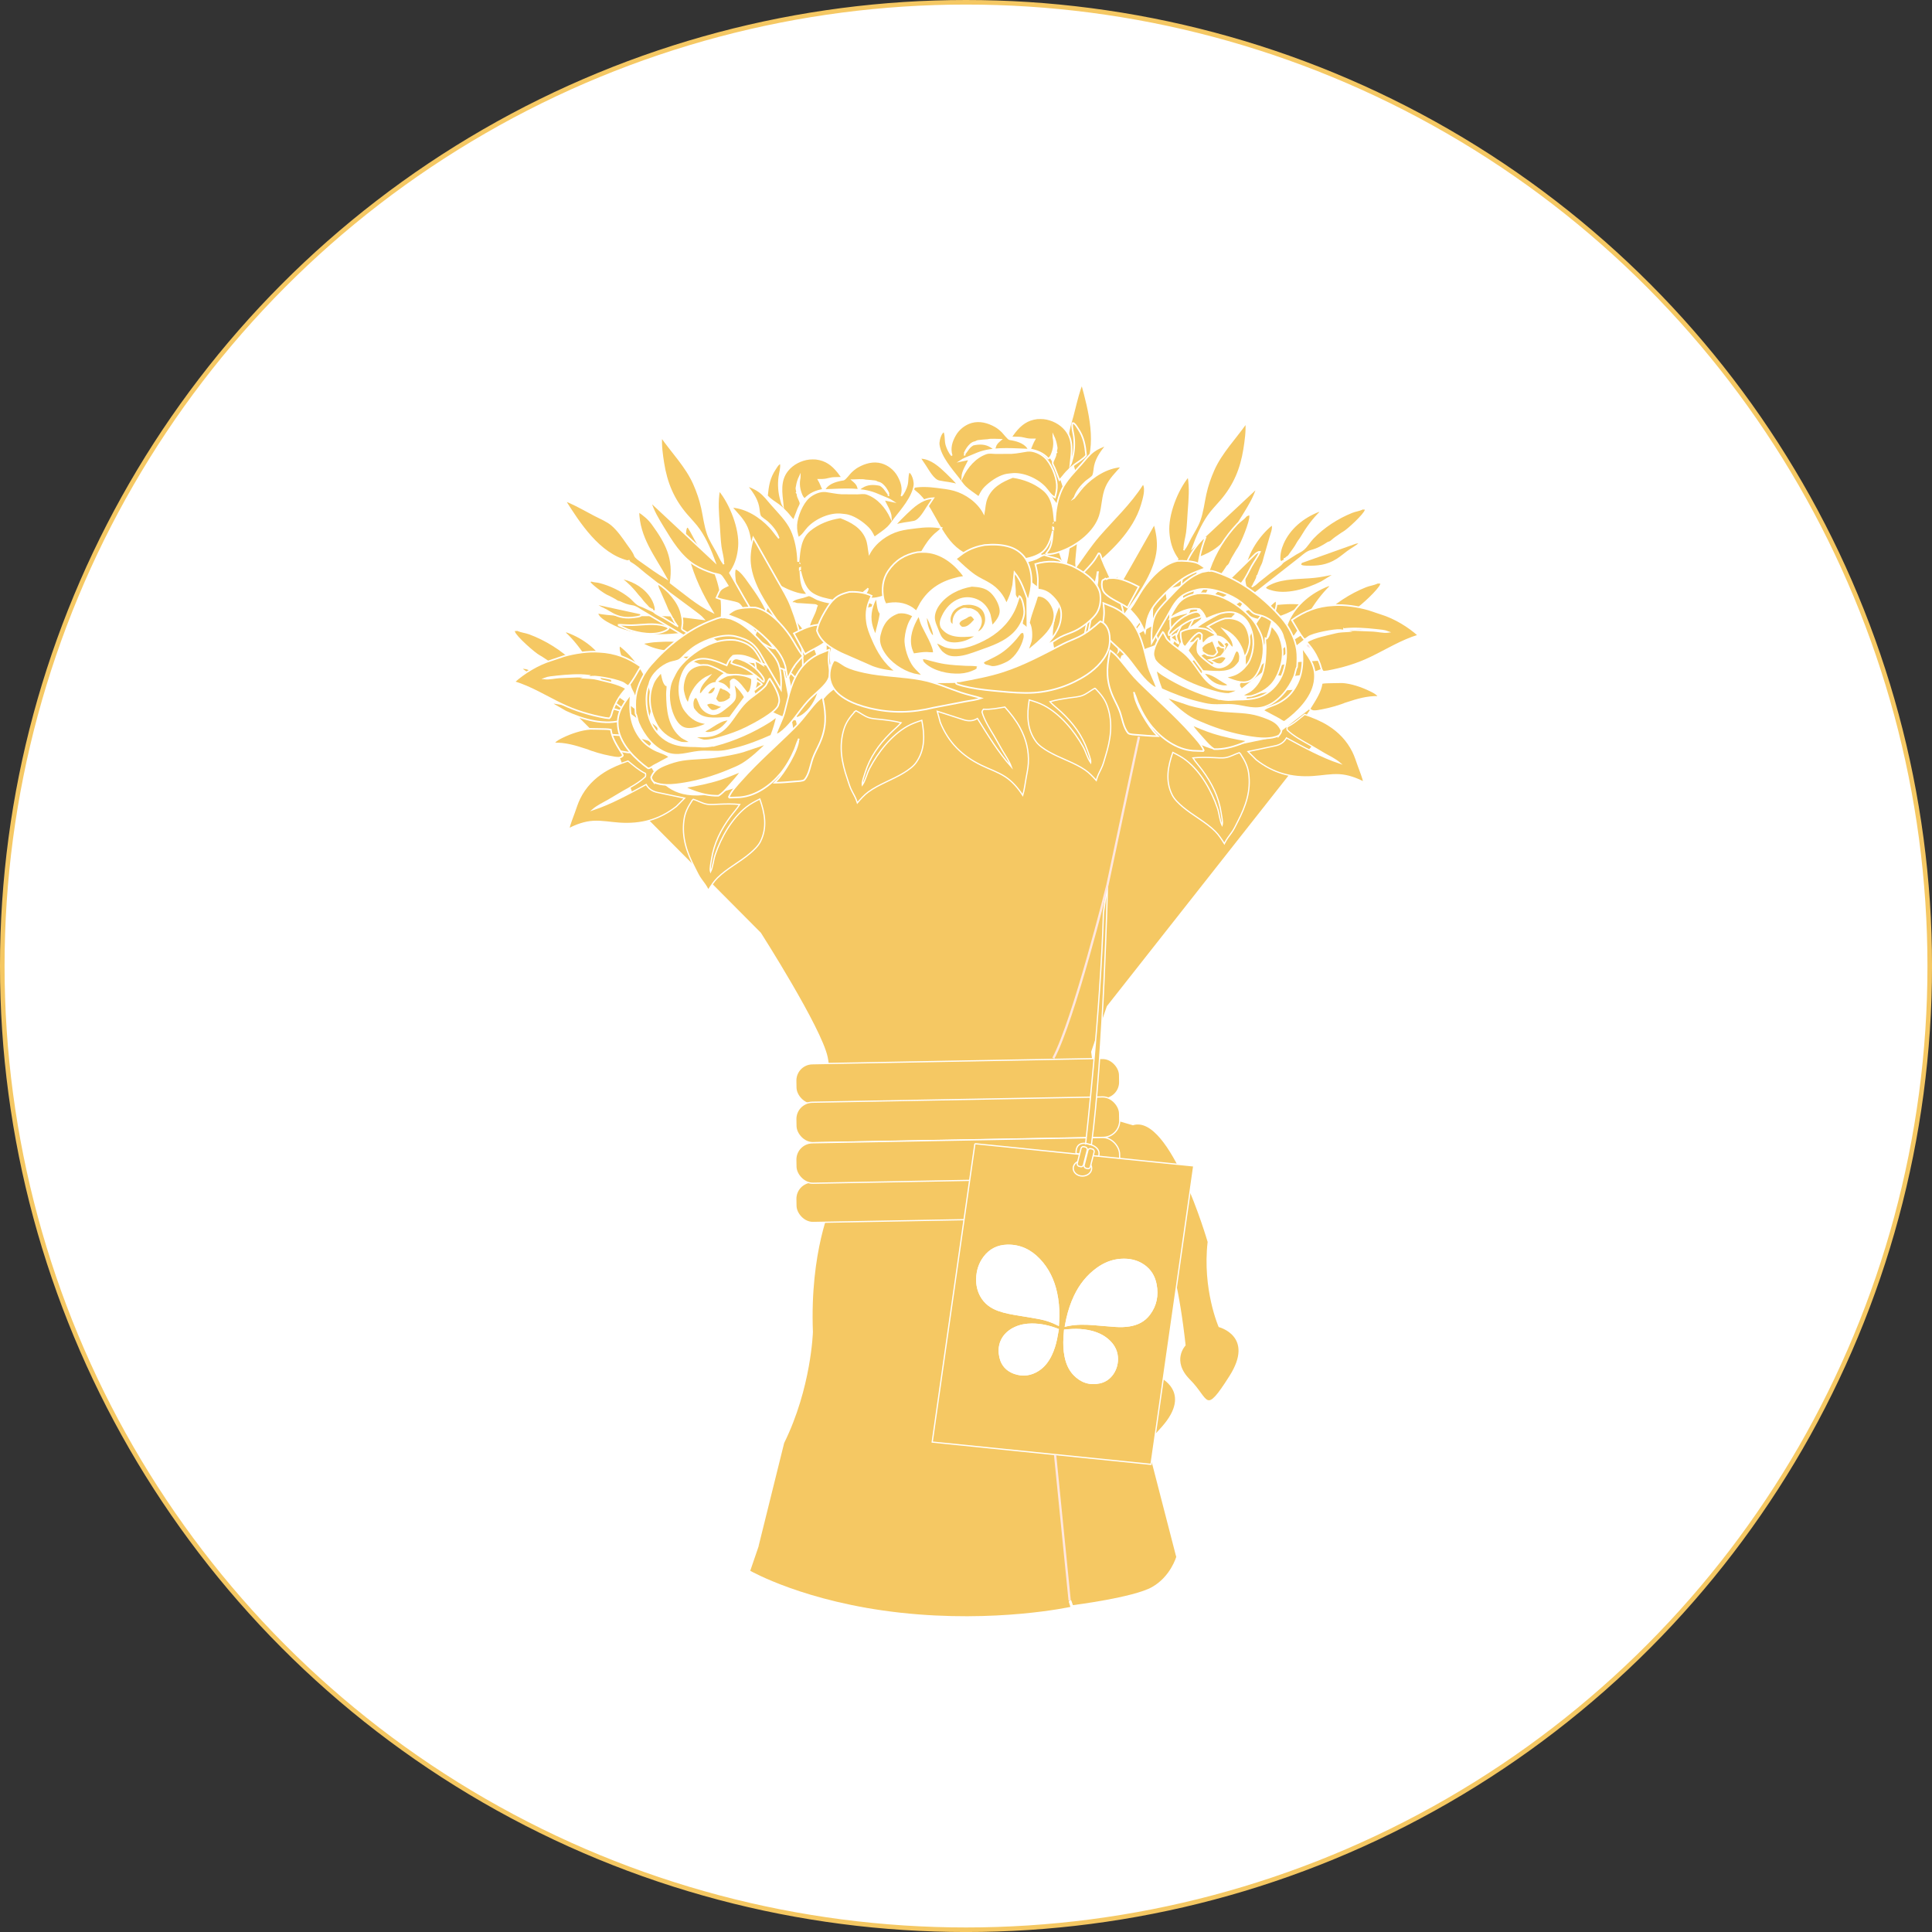 <svg viewBox="0 0 846.89 846.89" xmlns="http://www.w3.org/2000/svg" data-sanitized-data-name="Layer 2" data-name="Layer 2" id="Layer_2">
  <rect x="0" y="0" width="846.89" height="846.89" fill="#333333" stroke="none"/>
  <defs>
    <style>
      .cls-1 {
        fill: none;
      }

      .cls-1, .cls-2, .cls-3, .cls-4, .cls-5 {
        stroke-miterlimit: 10;
      }

      .cls-1, .cls-3 {
        stroke: #ffe7df;
      }

      .cls-2 {
        stroke: #f5c863;
        stroke-width: 2px;
      }

      .cls-2, .cls-6 {
        fill: #fff;
      }

      .cls-3 {
        fill: #e9a4a7;
        stroke-width: .62px;
      }

      .cls-4 {
        stroke-width: .69px;
      }

      .cls-4, .cls-5 {
        stroke: #fff;
      }

      .cls-4, .cls-5, .cls-7 {
        fill: #f5c863;
      }

      .cls-5 {
        stroke-width: .54px;
      }

      .cls-6, .cls-7 {
        stroke-width: 0px;
      }
    </style>
  </defs>
  <g data-sanitized-data-name="Layer 1" data-name="Layer 1" id="Layer_1-2">
    <circle r="422.45" cy="423.45" cx="423.45" class="cls-2"></circle>
    <g>
      <path d="M341.03,289.2c3.07,2.8,7.66,5.65,9.9,9.08-.11,1.13-.11,1.11-.92,1.91-2.39.34-6.83-4.38-9.42-5.33-.63-.23-2.13.09-2.82.2-2.38.38-4.77.86-7.18,1.04-5.72.44-12.11-.1-17.57-1.9-2.34-.77-4.47-1.98-6.74-2.92-2.79-1.16-5.31-2.03-7.94-3.59,5.41-.61,10.86.17,16.24.79l21.8,2.61c-4.96-4.63-11.38-8.51-17.09-12.17-1.83-1.17-4.26-3.11-6.32-3.69-1.58-.44-5.63,1.12-7.44,1.46-11.43,2.14-25.7,3.02-36.41-2.2-2.25-1.1-6.36-2.97-7.24-5.48l.35-.35c10.02,1.74,19.73.87,29.8,1.13,5.48.15,10.99,1.06,16.44,1.68-1.31-1.51-3.16-2.73-4.74-3.96l-11.64-8.65-9.3-7.28c-2.08-1.69-3.99-3.53-6.34-4.87-.53-.31-.49-.39-.76-.91l-.71.17c-12.35-3.14-21.01-16.49-27.38-26.6l1.99.77c3.78,1.68,7.48,3.83,11.15,5.74,2.38,1.24,5.46,2.49,7.49,4.23,2.7,2.31,4.96,5.61,6.98,8.53.97,1.4,2.48,3.19,3.02,4.79.34,1.02,2.01,2.07,2.89,2.69,3.56,2.55,7.2,5.16,10.96,7.4-5.32-9.69-11.99-17.75-12.24-29.37,2.36,1.52,4.5,3.31,6.16,5.59,6.13,8.42,9.6,15.07,7.93,25.74,5.81,4.36,11.89,9.67,18.42,12.82-4.65-7.69-8.27-15.12-10.57-23.86-.73-2.77-2.26-10.92-.81-13.37l.68-.12c1.58,2.31,2.65,4.94,4.14,7.32,1.97,3.16,4.34,6.26,6.06,9.55,3.8,7.28,5.15,15.71,4.32,23.82l15.21,11.27c1.56,1.1,3.79,3.17,5.63,3.59.21-2.37-5.19-7.94-6.7-10.33-1.51-2.4-2.97-5.07-4.08-7.69-1.99-4.69-3.7-9.82-4.16-14.9-.13-1.41-.31-3.07.24-4.4.78.3,1.39.65,2.01,1.22,1.94,1.75,3.45,4.15,4.98,6.27,4.15,5.75,7.32,10.77,8.93,17.8.42,1.83.45,3.72.73,5.57.4,2.66,1.2,5.33,1.28,8.02.02.53.42.76.77,1.15Z" class="cls-4"></path>
      <path d="M471.49,254.21c.74-1.47,4.62-3.41,6.09-4.52,9.28-7,19.55-16.95,22.91-28.38.7-2.41,2.09-6.7.83-9.04h-.49c-5.47,8.59-12.66,15.17-19.25,22.79-3.58,4.15-6.62,8.83-9.83,13.28-.23-1.99.11-4.17.27-6.17l1.46-14.42.88-11.78c.15-2.68.09-5.33.67-7.97.13-.6.04-.62-.16-1.17l.6-.42c6-11.23,1.97-26.63-1.2-38.15l-.77,1.99c-1.31,3.93-2.22,8.1-3.28,12.11-.69,2.59-1.84,5.71-1.92,8.39-.12,3.54.8,7.44,1.59,10.9.38,1.66.69,3.99,1.51,5.46.52.94.17,2.88.04,3.95-.52,4.35-1.04,8.8-1.91,13.08-3.58-10.46-5.03-20.82-13.46-28.83-.47,2.77-.58,5.56-.02,8.32,2.09,10.2,4.67,17.25,13.67,23.21-.69,7.22-.86,15.29-2.94,22.25-2.55-8.63-5.6-16.3-10.5-23.9-1.56-2.4-6.55-9.02-9.34-9.6l-.55.42c.64,2.72,1.86,5.28,2.62,7.98,1.01,3.59,1.7,7.43,2.97,10.92,2.82,7.72,8.14,14.39,14.69,19.25l-1.93,18.83c-.29,2.29-.75,4.35-1.27,6.46-.04-.02-.07-.06-.1-.09,0,.11.02.22.03.33v-.03c-.21.91-.45,1.84-.69,2.81-.04.18-.09.37-.14.55.37.37.27.82.32,1.33,0,4.15-.98,9.46.04,13.43.91.69.9.67,2.03.61,1.87-1.53,1.37-8,2.41-10.55.26-.62,1.51-1.51,2.05-1.94,1.89-1.51,3.85-2.95,5.61-4.61,4.18-3.92,8.08-9,10.43-14.26,1.01-2.25,1.55-4.64,2.39-6.95,1.03-2.84,2.07-5.29,2.7-8.28-4.09,3.58-7.19,8.14-10.36,12.53l-12.76,17.86c-.08-6.79,1.39-14.15,2.53-20.83.37-2.14.57-5.24,1.53-7.15ZM463.6,279.57s-.07-.06-.1-.09l.64-1.38c-.13.55-.31,1.06-.54,1.47Z" class="cls-4"></path>
      <path d="M519.12,240.71l-.22.5.22-.5v-.27c.04-2.36.83-4.67,1.14-7.01.4-3.13.49-6.36.73-9.52.39-5.26.83-9.94-.06-15.2-4.97,5.96-9.29,16.99-8.67,24.76.3,3.77,1.2,7.27,3.24,10.46l.72,1.07c-8.03,14.08-16.2,29.59-28.19,40.7-.05-2.79-.29-5.75.56-8.44,1.19-3.76,4.18-7.54,6.43-10.74,5.19-7.37,11.48-16.39,12.36-25.64.36-3.74-.32-7.76-1.39-11.32l-10.73,18.95c-2.09,3.66-4.4,7.35-5.9,11.3-2.04,5.34-3.81,10.89-4.56,16.57-.33,2.5-.42,5.05-.52,7.58-.05,1.28.09,3.12-.39,4.31-1.2,3.02-4.09,6.02-5.81,8.88,1.2.48,2.41,1.05,3.66,1.37,2.33-3.06,5.29-7.79,8.41-9.99,2.82-1.99,8.1-2.48,11.43-3.62,5.24-1.8,10.64-4.06,15.48-6.74,2.88-1.71,5.72-3.46,8.32-5.58.53-.43,1.26-.85,1.45-1.52.23-.81-.1-1.72-.31-2.51l-.65-.67c-7.47.37-15.1,3.51-21.77,6.67-1.73.82-5.42,3.47-7.13,3.58,3.1-5.11,7.73-9.23,11.37-13.97,1.01-1.32,2.8-4.8,4.02-5.64.72-.5,2.84-.86,3.72-1.08,1.99-.48,4.16-.76,6.04-1.55l-1.22-2.63c-.69-1.42-2.35-2.04-3.71-2.69.71-1.03,2.29-4,3.2-4.6.61-.4,2.42-.62,3.2-.86,2.84-.9,5.69-2.07,8.22-3.65,5.99-3.74,10.08-10.52,13.68-16.44,2.19-3.61,4.38-7.17,5.56-11.25l-28.18,26.32c1.71-4.71,3.86-9.74,6.7-13.89,1.66-2.43,3.84-4.57,5.75-6.82,5.71-6.7,8.68-13.83,10.06-22.52.59-3.73,1.16-7.74.89-11.52-4.72,6.73-10.92,13.07-14.26,20.6-1.53,3.44-2.75,6.99-3.55,10.67-.83,3.81-1.26,7.76-2.58,11.45-.94,2.61-2.58,5.13-3.92,7.55-.87,1.56-1.73,3.75-2.83,5.1Z" class="cls-4"></path>
      <g>
        <path d="M467.4,207c-.98,1.06-1.98,2.53-3.02,3.46l-1.98-5.15c-.19-.46-.96-1.83-.97-2.24,0-1.18,1.24-2.66,1.3-3.93.01-.33.02-.45.25-.71l.16-.17-.21-.32.18-.84c.09-.4.17-.65.09-1.06l-.08-.32c-.27-1.73-.66-3.04-1.42-4.64,0,.22,0,.43.05.65.57,2.63.26,5.08-.81,7.55-.28.65-.73,1.49-1.4,1.75-2.33-2.46-4.78-3.43-8.05-4.07.73-1.52,1.15-2.93,2-4.35-1.11.01-2.2.01-3.29-.18-1.09-.19-2.32-.6-3.42-.62l-3.66-.11,1.69-2.3c2.7-3.4,5.51-5.5,9.85-6.02.95-.04,1.89-.08,2.84.02,3.63.39,7.31,2.25,9.61,5.11,3.65,4.53,2.64,9.94,2.07,15.27.38-.64.56-1.54.77-2.26.96-3.21,1.2-6.85.76-10.19-.24-1.79-.97-4.02-.64-5.79l.42-.1c.14.07.25.12.38.22.65.5,1.23,1.52,1.68,2.2,2.57,3.83,3.11,7.28,3.55,11.77-1.33,1.62-3.4,2.76-5.08,4.01-1.37,1.01-2.47,2.13-3.61,3.38Z" class="cls-4"></path>
        <path d="M417.11,199.48l.18.25-.18-.25c-.88-3.12-.03-5.92,1.52-8.68,1.53-2.72,4.22-4.87,7.22-5.72,3.6-1.02,7.27,0,10.44,1.78,1.14.64,2.19,1.52,3.12,2.44.61.61,2.53,3.15,3.15,3.24,2.7.39,6.17,1.29,7.87,3.61l.67.94c-6.57-.2-13.35-.91-19.81.7-1.96.49-3.74,1.28-5.59,2.07-1.59.68-3.27,1.25-4.71,2.22l3.98-.83c-1.06,2.41-3.06,5.23-3.19,7.92,2.09-4.42,5.7-8.71,10.45-10.37,1.41-.49,2.81-.18,4.26-.15l6.98-.04c2.27-.13,4.6-.64,6.86-.97l.27-.02c2.47-.19,5.35,1.12,7.19,2.73,2.87,2.52,5.29,8.34,5.47,12.11.1,2.09-.25,3.64-.83,5.62-1.98-1.03-2.87-2.88-4.35-4.45-3.41-3.64-9.69-6.46-14.73-5.83-1.01.13-1.94.16-2.95.45-3.09.87-6.34,3.15-8.61,5.42-.98.97-1.76,2.29-2.36,3.52-.14.29-.25.45-.48.68-1.9-1.44-4.13-2.79-5.83-4.43-1.11-1.07-1.91-2.42-2.87-3.62-3.2-4.07-7.96-9.47-8.73-14.69-.11-.77-.04-1.39.11-2.14l.06-.31c.19-1,.88-2.85,1.77-3.43.13-.09.2-.1.36-.16.79,1.2.53,4.07.94,5.62l.07.29c.34,1.27,1.36,3.55,2.28,4.47ZM422.81,199.3l.16.38-.16-.38-.16-.21.16.21ZM432.94,192.87c-1.45.05-2.77.25-4.19.39-.56.06-.88.47-1.44.55-1.32.2-2.49,1.52-3.22,2.54-.5.7-.88,1.44-1.24,2.22l.12.26c1.28-1.62,1.7-2.82,3.59-3.91,2.74-.6,5.4-.63,7.87.94l1.49,1,.34-1.08c.41-1.4,1.32-2.09,2.38-3-1.69,0-4.09-.3-5.7.09ZM421.55,209.3h.32-.32Z" class="cls-4"></path>
        <path d="M470.86,218.25l.19-.24c1.32-1.53,2.43-3.23,3.82-4.71,4.17-4.44,10.24-8.36,16.43-8.8l.45-.02c-2.51,2.93-5.24,5.42-6.82,9.03-1.76,4.03-1.52,8.48-2.85,12.65-2.25,7.04-9.65,12.7-16.3,15.25-1.75.67-3.72,1.35-5.6,1.5-.58.05-1.21.15-1.65-.24.52-.79,1.25-1.56,1.64-2.42,1.04-2.22,1.22-5.19,1.34-7.61l-.05.21c-.91,3.71-2.09,7.78-5.57,9.87-2.7,1.61-5.71,2.18-8.73,2.77-3.53.69-9.91-1.03-12.82-3.08l-2.44-2.04-.18-.22.18.22c.2,1.27,1.31,2.35,2.08,3.35-2.82,1.21-4.86,1.14-7.79.28-11.46-3.36-14.47-15.34-20.59-23.95-.93-1.3-1.95-2.45-3.11-3.55-.81-.77-2.41-1.84-2.93-2.79,3.45-.86,7.6-.63,11.11-.17,2.55.34,5.11.58,7.6,1.28,5.13,1.45,10.32,5.12,12.9,9.9l.09.17c.42-2.35.4-4.49,1.38-6.74,2.12-4.88,6.56-7.24,11.29-9.05,4.86.7,9.59,2.51,13.43,5.65,4.11,3.36,4.45,8.57,4.92,13.5h.22c.15-4.52,1.03-9.54,2.94-13.65,1.96-4.21,5.63-7.75,8.66-11.2,1.74-1.99,3.21-4.03,5.37-5.62,1.7-1.25,3.63-2.03,5.6-2.73-2.22,2.81-4.36,5.61-5.14,9.19-.26,1.21-.31,3.03-.76,4.15-.31.76-2.5,2.09-3.19,2.7-1.95,1.74-4,4.2-4.85,6.7l-.07.21-.19.24ZM461.55,229.09l.31.21-.31-.21ZM461.55,231.2v.74s.21.11.21.11v-.74s-.21-.11-.21-.11Z" class="cls-4"></path>
        <path d="M420.18,212.7c-2.83-1.09-5.67-1.12-8.58-1.76-2.45-.54-4.66-4.66-5.94-6.61l-2.45-3.65.83.06c4.36.38,7.92,3.64,10.93,6.53,1.81,1.73,3.6,3.51,5.2,5.44Z" class="cls-4"></path>
        <path d="M479.69,263.72l1.41-8.99c.14-1.2-.05-2.47.16-3.63l.06-.31h-.22c-.21,1.88-.75,3.78-1.13,5.65l-2.43,11.33-3.53,17.4c-.64,3.24-1.53,6.69-1.77,9.98-.06.78-.17,1.2-.61,1.86-.72-.16-1.47-.52-2.1-.9-3.78-2.28-6.55-6.92-7.6-11.13-2.7-10.82,1.89-21.58,8.92-29.69,2.7-3.11,5.86-5.89,8.4-9.12.87-1.11,1.57-2.38,2.29-3.59h.42c.57.58.67,1.46.94,2.21l1.23,2.99c2.55,5.85,5.69,11.52,7.53,17.65.34,1.15,1.16,3.46.6,4.5l-.23.02c-3.21.67-2.85,9.41-2.49,11.76.17,1.08.85,2.49.86,3.52,0,.6-1,2.39-1.31,2.94-3.23,5.53-9.06,8.02-14.96,9.63l-1.76,9.82-2.62-.98,1.83-8.37c.3-.82.54-.36,1.15-.63l-.13-.42c.35-.5.51-1.3.67-1.89l1.25-5.16,5.15-26.44Z" class="cls-4"></path>
        <path d="M450.27,261.99l.08,13.89c-.41-.58-.79-1.16-1.37-1.58-.16-.12-.86-.58-.92-.73-.17-.41.21-2.12.24-2.64.06-1.2-.01-2.3-.31-3.46-.39-1.49-.95-2.94-1.65-4.31-.3-.6-1.23-1.69-1.35-2.26-.12-.58-.04-1.41-.07-2.02l-.3-4.2c-.06-.66-.05-1.41-.3-2.03-1.13,1.34-2.87,2.73-4.44,3.54-.69-.03-.68-.07-1.16-.51.29-1.7,1.43-3.29,1.65-4.97.06-.48.11-.59-.17-.97l-.15.13c-.64.48-3.01.18-3.85.06-2.02-.27-3.86-.81-5.83-1.33-.53-.14-1.14-.1-1.64-.26-.41-.13-.78-.35-.97-.73l.17-.05.28-.08c2.25-.62,4.52-1.73,6.35-3.2l-.56-.57c1.04.08,2.68,1.22,3.68,1.64,2.79,1.15,6.92,1.6,9.93,1.24,2.13-.25,4.49-.82,6.49-1.61.91-.36,3.06-1.88,3.84-1.67.8.22,1.58.55,2.39.76,1.5.4,4.19.77,5.03,2.17l-.26.35-1.21.07c-.65.45-1.73.35-2.5.39l-5.24.35c-.67.06-1.43-.01-1.96.42.15.29.28.53.35.86.63,2.91,2.72,5.57,3.18,8.55.07.47.08.55-.19.91-.14.04-.24.07-.38.08-2.27.11-5.3-3-6.9-4.43l.05,8.19Z" class="cls-4"></path>
      </g>
      <g>
        <path d="M344.92,224.7c.98,1.06,1.98,2.53,3.02,3.46l1.98-5.15c.19-.46.96-1.83.97-2.24,0-1.18-1.24-2.66-1.3-3.93-.01-.33-.02-.45-.25-.71l-.16-.17.21-.32-.18-.84c-.09-.4-.17-.65-.09-1.06l.08-.32c.27-1.73.66-3.04,1.42-4.64,0,.22,0,.43-.05.65-.57,2.63-.26,5.08.81,7.55.28.65.73,1.49,1.4,1.75,2.33-2.46,4.78-3.43,8.05-4.07-.73-1.52-1.15-2.93-2-4.35,1.11.01,2.2.01,3.29-.18,1.09-.19,2.32-.6,3.42-.62l3.66-.11-1.69-2.3c-2.7-3.4-5.51-5.5-9.85-6.02-.95-.04-1.89-.08-2.84.02-3.63.39-7.31,2.25-9.61,5.11-3.65,4.53-2.64,9.94-2.07,15.27-.38-.64-.56-1.54-.77-2.26-.96-3.21-1.2-6.85-.76-10.19.24-1.79.97-4.02.64-5.79l-.42-.1c-.14.07-.25.12-.38.22-.65.5-1.23,1.52-1.68,2.2-2.57,3.83-3.11,7.28-3.55,11.77,1.33,1.62,3.4,2.76,5.08,4.01,1.37,1.01,2.47,2.13,3.61,3.38Z" class="cls-4"></path>
        <path d="M397.49,212.71l.07-.29c.41-1.55.15-4.42.94-5.62.16.06.23.07.36.16.89.57,1.58,2.42,1.77,3.43l.06.31c.14.76.22,1.38.11,2.14-.77,5.22-5.54,10.63-8.73,14.69-.95,1.21-1.75,2.55-2.87,3.62-1.7,1.64-3.93,2.99-5.83,4.43-.22-.23-.34-.39-.48-.68-.6-1.23-1.38-2.55-2.36-3.52-2.27-2.27-5.52-4.56-8.61-5.42-1.01-.28-1.93-.32-2.95-.45-5.04-.63-11.32,2.19-14.73,5.83-1.47,1.57-2.37,3.42-4.35,4.45-.57-1.98-.92-3.54-.83-5.62.18-3.77,2.6-9.6,5.47-12.11,1.84-1.61,4.71-2.92,7.19-2.73l.27.02c2.26.32,4.59.84,6.86.97l6.98.04c1.45-.03,2.85-.35,4.26.15,4.75,1.66,8.36,5.94,10.45,10.37-.13-2.69-2.13-5.51-3.19-7.92l3.98.83c-1.44-.97-3.12-1.54-4.71-2.22-1.84-.79-3.63-1.59-5.59-2.07-6.45-1.61-13.24-.89-19.81-.7l.67-.94c1.7-2.32,5.17-3.21,7.87-3.61.62-.09,2.53-2.63,3.15-3.24.93-.92,1.97-1.79,3.12-2.44,3.17-1.78,6.84-2.8,10.44-1.78,3,.85,5.69,2.99,7.22,5.72,1.55,2.76,2.4,5.56,1.52,8.68l-.18.25.18-.25c.92-.92,1.95-3.2,2.28-4.47ZM389.66,216.8l-.16.21-.16.38.16-.38.16-.21ZM373.68,210.48c1.06.91,1.97,1.6,2.38,3l.34,1.08,1.49-1c2.47-1.56,5.13-1.53,7.87-.94,1.89,1.09,2.32,2.29,3.59,3.91l.12-.26c-.37-.77-.74-1.52-1.24-2.22-.73-1.01-1.9-2.34-3.22-2.54-.56-.08-.88-.5-1.44-.55-1.42-.14-2.75-.34-4.19-.39-1.61-.39-4.01-.08-5.7-.09ZM390.45,227.01h.32s-.32,0-.32,0Z" class="cls-4"></path>
        <path d="M341.27,235.71l-.07-.21c-.85-2.5-2.91-4.95-4.85-6.7-.68-.61-2.88-1.94-3.19-2.7-.45-1.12-.5-2.93-.76-4.15-.78-3.59-2.92-6.38-5.14-9.19,1.97.7,3.9,1.48,5.6,2.73,2.16,1.59,3.62,3.63,5.37,5.62,3.02,3.45,6.7,6.99,8.66,11.2,1.91,4.1,2.79,9.13,2.94,13.65h.22c.48-4.93.81-10.13,4.92-13.5,3.84-3.14,8.57-4.95,13.43-5.65,4.73,1.81,9.17,4.17,11.29,9.05.98,2.25.96,4.38,1.38,6.74l.09-.17c2.58-4.78,7.77-8.45,12.9-9.9,2.49-.7,5.05-.95,7.6-1.28,3.51-.46,7.66-.69,11.11.17-.52.96-2.12,2.02-2.93,2.79-1.16,1.1-2.18,2.25-3.11,3.55-6.13,8.61-9.14,20.6-20.59,23.95-2.93.86-4.97.93-7.79-.28.77-1,1.88-2.08,2.08-3.35l.18-.22-.18.22-2.44,2.04c-2.91,2.06-9.29,3.77-12.82,3.08-3.02-.59-6.03-1.16-8.73-2.77-3.49-2.08-4.66-6.15-5.57-9.87l-.05-.21c.11,2.42.3,5.39,1.34,7.61.4.85,1.13,1.63,1.64,2.42-.44.39-1.08.28-1.65.24-1.88-.15-3.86-.83-5.6-1.5-6.64-2.55-14.05-8.21-16.3-15.25-1.33-4.17-1.09-8.62-2.85-12.65-1.58-3.61-4.31-6.1-6.82-9.03l.45.02c6.18.44,12.26,4.36,16.43,8.8,1.39,1.48,2.5,3.18,3.82,4.71l.19.24-.19-.24ZM350.46,247.01l.31-.21-.31.21ZM350.57,249.01v.74s.21-.11.21-.11v-.74s-.21.11-.21.11Z" class="cls-4"></path>
        <path d="M392.14,230.4c2.83-1.09,5.67-1.12,8.58-1.76,2.45-.54,4.66-4.66,5.94-6.61l2.45-3.65-.83.06c-4.36.38-7.92,3.64-10.93,6.53-1.81,1.73-3.6,3.51-5.2,5.44Z" class="cls-4"></path>
        <path d="M341.14,281.42l-1.41-8.99c-.14-1.2.05-2.47-.16-3.63l-.06-.31h.22c.21,1.88.75,3.78,1.13,5.65l2.43,11.33,3.53,17.4c.64,3.24,1.53,6.69,1.77,9.98.06.78.17,1.2.61,1.86.72-.16,1.47-.52,2.1-.9,3.78-2.28,6.55-6.92,7.6-11.13,2.7-10.82-1.89-21.58-8.92-29.69-2.7-3.11-5.86-5.89-8.4-9.12-.87-1.11-1.57-2.38-2.29-3.59h-.42c-.57.58-.67,1.46-.94,2.21l-1.23,2.99c-2.55,5.85-5.69,11.52-7.53,17.65-.34,1.15-1.16,3.46-.6,4.5l.23.02c3.21.67,2.85,9.41,2.49,11.76-.17,1.08-.85,2.49-.86,3.52,0,.6,1,2.39,1.31,2.94,3.23,5.53,9.06,8.02,14.96,9.63l1.76,9.82,2.62-.98-1.83-8.37c-.3-.82-.54-.36-1.15-.63l.13-.42c-.35-.5-.51-1.3-.67-1.89l-1.25-5.16-5.15-26.44Z" class="cls-4"></path>
        <path d="M362.05,279.69l-.08,13.89c.41-.58.79-1.16,1.37-1.58.16-.12.86-.58.92-.73.17-.41-.21-2.12-.24-2.64-.06-1.2.01-2.3.31-3.46.39-1.49.95-2.94,1.65-4.31.3-.6,1.23-1.69,1.35-2.26.12-.58.04-1.41.07-2.02l.3-4.2c.06-.66.05-1.41.3-2.03,1.13,1.34,2.87,2.73,4.44,3.54.69-.03.68-.07,1.16-.51-.29-1.7-1.43-3.29-1.65-4.97-.06-.48-.11-.59.17-.97l.15.13c.64.48,3.01.18,3.85.06,2.02-.27,3.86-.81,5.83-1.33.53-.14,1.14-.1,1.64-.26.41-.13.78-.35.97-.73l-.17-.05-.28-.08c-2.25-.62-4.52-1.73-6.35-3.2l.56-.57c-1.04.08-2.68,1.22-3.68,1.64-2.79,1.15-6.92,1.6-9.93,1.24-2.13-.25-4.49-.82-6.49-1.61-.91-.36-3.06-1.88-3.84-1.67-.8.22-1.58.55-2.39.76-1.5.4-4.19.77-5.03,2.17l.26.35,1.21.07c.65.45,1.73.35,2.5.39l5.24.35c.67.06,1.43-.01,1.96.42-.15.29-.28.53-.35.86-.63,2.91-2.72,5.57-3.18,8.55-.07.47-.08.55.19.91.14.04.24.07.38.08,2.27.11,5.3-3,6.9-4.43l-.05,8.19Z" class="cls-4"></path>
      </g>
      <path d="M332.54,677.83s2.81-1.28,7.91,8.94c5.11,10.21,16.09,11.49,16.09,11.49l7.91,3.06,15.32,3.32,37.79,1.28,6.38-2.04,6.38,2.81,7.4-3.57h15.06l14.55.26,1.53-1.79,8.94-2.3,14.04-.26,5.87-3.32,6.89-1.28,4.34-6.13,6.64-5.87-15.83-61.28-21.45-160.09,6.89-20,93.45-118.64-7.83-6.13,4.09-6.13-16.9,13.15-25.02,5.23c-4.41.07-25.2-10.74-23.37-14.76,4.64-10.21-27.43-4.93-17.48-27.75,2.58-5.92-3.61,3.88-10.5,5.74-30.13,8.17-60.8,7.79-89.36,7.66-15.31-.07-23.02-2.91-31.5,7.29-7.19,8.65-13.95,29.71-36.6,37.98-40.32,14.74-36.42-16.05-45.45-14.64-5.66.88-2.89-23.32-4.09-23.15-7.67,1.1-14.71,3.31-21.44,6.98l18.72,18.72,7.83,22.13,53.79,54.13s26.55,41.53,29.28,54.47c2.72,12.94,1.7,64.68,1.7,64.68,0,0-9.53,20.43-8.17,55.83,0,0-.68,24.51-12.6,48.68l-11.23,45.28Z" class="cls-7"></path>
      <g>
        <rect transform="translate(-8.61 7.76) rotate(-1.05)" ry="7.36" rx="7.36" height="17.73" width="141.96" y="465.15" x="348.84" class="cls-5"></rect>
        <path d="M489.48,511.02l14.64,23.83s9.87,5.45,15.32,54.81c0,0-6.47,6.81,2.04,15.32,8.51,8.51,6.47,16,17.7-1.7,11.23-17.7-4.77-21.79-4.77-21.79,0,0-7.15-16.34-4.77-37.11,0,0-16.34-56.51-33.02-51.4l-15.32-4.43,8.17,22.47Z" class="cls-5"></path>
        <path d="M475.08,526.63l10.66,25.86s8.88,6.95,6.4,56.55c0,0-7.47,5.69-.42,15.45,7.05,9.76,3.84,16.83,17.75,1.14,13.91-15.69-1.24-22.27-1.24-22.27,0,0-4.46-17.27,1.2-37.39,0,0-7.14-58.39-24.42-56.01l-14.42-6.81,4.49,23.48Z" class="cls-5"></path>
        <rect transform="translate(-8.91 7.77) rotate(-1.05)" ry="7.36" rx="7.36" height="17.73" width="141.96" y="482" x="348.84" class="cls-5"></rect>
        <rect transform="translate(-9.55 7.77) rotate(-1.05)" ry="7.36" rx="7.36" height="17.73" width="141.96" y="516.98" x="348.84" class="cls-5"></rect>
        <rect transform="translate(-9.24 7.77) rotate(-1.05)" ry="7.36" rx="7.36" height="17.73" width="141.96" y="499.79" x="348.84" class="cls-5"></rect>
      </g>
      <path d="M471.72,505.68s-.77-5.84,5.43-4.24c6.19,1.6,4.37,5.55,4.37,5.55l-9.8-1.31Z" class="cls-5"></path>
      <path d="M427.35,501.34l-18.72,130.79,95.92,9.76,18.72-130.8-95.92-9.75ZM474.48,515.53c-2.23,0-4.03-1.53-4.03-3.41s1.8-3.4,4.03-3.4,4.05,1.52,4.05,3.4-1.81,3.41-4.05,3.41Z" class="cls-5"></path>
      <path d="M549,257.04l.21-.23c.79-.21,1.81-1.32,2.47-1.87l4.89-3.89c1.52-1.17,3.23-2.18,4.69-3.41.52-.44.86-1.05,1.42-1.43l5.44-3.45c1.02-.61,2.37-1.19,3.25-1.97,1.49-1.32,2.7-3.39,4.12-4.89,4.65-4.88,10.93-8.93,17.19-11.42,1.41-.56,3.13-.76,4.43-1.38l.31-.15c.58.31.79-.11,1.42.14-.08.1-.2.26-.24.37l-.05.24c-.5,1.89-7.78,8.65-9.67,9.66-.25.13-.44.23-.66.4-1.15.86-2.52,1.66-3.6,2.55-.65.53-1.29,1.26-2.14,1.46-.28.06-.16-.01-.39.14-2.49,1.6-4.5,2.76-7.41,3.53-1.84.49-3.31,1.89-4.76,3.07l-25.82,20.22c-.21-.72-.27-.74-.83-1.19.1-.43.11-.26.03-.69-.22-1.23,3.44-2.87,3.3-3.77-.19-1.17-.65-2.22-.86-3.38-.37-2.07-.15-4.39.08-6.48.74-6.86,6.24-14.84,11.53-19.1l.44.07c.45,1.53-.58,3.96-1.01,5.47l-2.43,8.41c-.33,1.04-.58,2.59-1.11,3.52-.74,1.31-1.29,3.18-1.86,4.63l-.3.22c-.05,1.41-1.39,2.98-1.85,4.38l-.21.23Z" class="cls-4"></path>
      <path d="M562.13,246.01l-.32.47c-.46-.19-.6-.56-.88-.97-.17-2.54.43-5.01,1.44-7.32,2.93-6.67,8.92-11.49,15.58-14.08.45-.06.76-.09,1.21.02-3.5,3.33-6.33,7.26-8.78,11.41-.53.9-1.31,1.77-1.78,2.67-.79,1.52-1.88,2.9-2.88,4.3-.37.52-.77,1.3-1.34,1.58-.62.31-.56.66-1.38.92l.06.57-.92.43Z" class="cls-4"></path>
      <path d="M572.5,248.3c-.97-.07-1.8-.01-2.55-.71l.43-1.08,23.93-8.52c.66-.08,1.3-.3,1.86.07-1.64,1.4-3.67,2.49-5.43,3.76-1.55,1.12-2.97,2.4-4.6,3.42-4.5,2.82-8.52,3.2-13.64,3.07Z" class="cls-4"></path>
      <path d="M556.64,258.92c-.81-.3-1.5-.5-2.1-1.16.08-.21.08-.25.25-.45.53-.66,1.59-1.14,2.35-1.49,5.79-2.67,12.85-2.2,19.08-2.86,2.47-.26,4.94-.77,7.38-1.23l.85-.05v.35s-5.22,3.17-5.22,3.17c-6.42,3.2-15.48,6.07-22.59,3.71Z" class="cls-4"></path>
      <path d="M555.43,271.73c-1.69.07-3.41.13-5.04-.36-1.33-.4-2.99-1.09-3.97-2.09-.41-.41-.66-1.14-.58-1.7,5.17-2.06,10.74-2.53,16.23-2.94,3.16-.31,6.6-.16,9.78.06-4.62,3.61-10.67,6.15-16.42,7.03Z" class="cls-4"></path>
      <g>
        <path d="M549.62,293.69l.23-.25c.89-.24,2.04-1.49,2.78-2.11l5.49-4.37c1.71-1.31,3.63-2.45,5.27-3.84.58-.49.97-1.18,1.6-1.61l6.12-3.88c1.15-.68,2.66-1.34,3.65-2.21,1.67-1.48,3.03-3.82,4.63-5.5,5.22-5.49,12.28-10.04,19.32-12.84,1.59-.63,3.51-.85,4.98-1.55l.35-.17c.65.35.89-.12,1.6.16-.08.12-.22.29-.27.42l-.05.27c-.56,2.12-8.74,9.72-10.87,10.86-.28.15-.49.26-.75.45-1.29.97-2.83,1.87-4.04,2.86-.73.6-1.45,1.42-2.41,1.64-.32.07-.17-.02-.44.15-2.8,1.8-5.06,3.1-8.33,3.97-2.07.55-3.72,2.13-5.35,3.45l-29.01,22.72c-.23-.81-.31-.83-.93-1.34.12-.48.12-.29.03-.78-.25-1.39,3.87-3.23,3.71-4.23-.21-1.32-.73-2.5-.97-3.79-.42-2.32-.17-4.94.08-7.28.83-7.71,7.01-16.68,12.95-21.47l.49.08c.51,1.72-.66,4.45-1.14,6.15l-2.73,9.45c-.37,1.17-.65,2.91-1.25,3.96-.83,1.47-1.45,3.57-2.09,5.2l-.34.24c-.05,1.59-1.56,3.35-2.08,4.92l-.23.25Z" class="cls-4"></path>
        <path d="M564.38,281.29l-.36.53c-.52-.22-.68-.63-.99-1.09-.19-2.85.48-5.63,1.62-8.22,3.29-7.49,10.03-12.91,17.51-15.83.51-.07.86-.1,1.35.02-3.93,3.74-7.12,8.16-9.87,12.82-.59,1.01-1.48,1.99-2,3.01-.89,1.71-2.11,3.25-3.23,4.83-.41.58-.87,1.46-1.51,1.78-.69.35-.63.74-1.55,1.03l.06.64-1.03.48Z" class="cls-4"></path>
        <path d="M576.04,283.86c-1.09-.08-2.02-.01-2.87-.8l.48-1.22,26.9-9.57c.74-.09,1.46-.34,2.09.07-1.85,1.57-4.12,2.79-6.1,4.23-1.74,1.26-3.34,2.69-5.17,3.84-5.06,3.17-9.57,3.6-15.33,3.45Z" class="cls-3"></path>
        <path d="M558.21,295.79c-.91-.34-1.69-.57-2.36-1.3.09-.24.09-.28.28-.51.59-.74,1.79-1.28,2.64-1.67,6.51-3,14.45-2.48,21.45-3.21,2.78-.29,5.55-.86,8.29-1.38l.96-.05v.4s-5.87,3.57-5.87,3.57c-7.22,3.6-17.39,6.82-25.38,4.17Z" class="cls-4"></path>
        <path d="M556.86,310.19c-1.9.07-3.83.15-5.66-.41-1.49-.45-3.36-1.22-4.47-2.35-.46-.46-.74-1.28-.65-1.91,5.81-2.32,12.07-2.84,18.25-3.3,3.55-.35,7.42-.18,10.99.06-5.19,4.06-11.99,6.91-18.45,7.9Z" class="cls-4"></path>
      </g>
      <g>
        <path d="M513.12,283.51l.1-.33c.71-.59,1.23-2.21,1.64-3.08l3.15-6.27c1-1.9,2.27-3.75,3.18-5.69.32-.69.39-1.48.78-2.13l3.93-6.09c.76-1.1,1.86-2.33,2.38-3.54.9-2.05,1.15-4.73,1.9-6.93,2.44-7.17,6.94-14.26,12.16-19.76,1.18-1.24,2.83-2.24,3.87-3.5l.25-.31c.74.04.75-.48,1.52-.52-.03.14-.08.36-.07.49l.07.27c.38,2.16-3.86,12.49-5.32,14.42-.19.25-.34.44-.49.72-.76,1.42-1.79,2.89-2.47,4.29-.41.85-.72,1.9-1.5,2.49-.26.2-.17.06-.33.32-1.79,2.81-3.29,4.93-5.89,7.1-1.65,1.37-2.48,3.49-3.41,5.38l-16.81,32.79c-.55-.64-.63-.63-1.4-.82-.1-.49-.01-.32-.3-.72-.81-1.15,2.16-4.55,1.59-5.4-.75-1.1-1.71-1.96-2.47-3.04-1.36-1.93-2.22-4.41-2.97-6.64-2.48-7.35-.63-18.09,2.76-24.92l.48-.14c1.18,1.35,1.27,4.31,1.54,6.06l1.48,9.72c.16,1.22.63,2.91.53,4.11-.14,1.69.18,3.85.28,5.6l-.2.36c.62,1.46-.01,3.7.17,5.34l-.1.33Z" class="cls-4"></path>
        <path d="M521.32,266.06l-.11.63c-.56.02-.88-.29-1.36-.57-1.37-2.51-1.92-5.31-1.98-8.14-.15-8.18,3.69-15.93,9.26-21.71.43-.27.74-.45,1.24-.55-2,5.04-3.04,10.4-3.58,15.78-.12,1.16-.5,2.43-.55,3.57-.09,1.92-.55,3.84-.91,5.74-.13.7-.18,1.69-.62,2.25-.48.6-.26.94-.97,1.58l.33.56-.74.87Z" class="cls-4"></path>
        <path d="M532.99,263.52c-1.02.39-1.84.83-2.94.47l-.08-1.31,20.41-19.97c.63-.39,1.18-.92,1.93-.81-1.02,2.2-2.57,4.26-3.77,6.4-1.05,1.88-1.91,3.85-3.09,5.65-3.26,4.99-7.18,7.28-12.47,9.56Z" class="cls-4"></path>
        <path d="M521.8,281.82c-.97.07-1.77.2-2.69-.2-.02-.26-.03-.29.04-.58.23-.92,1.09-1.91,1.69-2.62,4.65-5.45,12.08-8.31,18.12-11.91,2.4-1.43,4.67-3.11,6.95-4.73l.85-.45.15.37-3.82,5.69c-5.04,6.3-12.93,13.48-21.3,14.43Z" class="cls-4"></path>
        <path d="M526.61,295.46c-1.69.86-3.41,1.74-5.31,2-1.55.21-3.56.3-5.04-.26-.61-.23-1.21-.86-1.39-1.46,4.3-4.54,9.77-7.64,15.18-10.65,3.08-1.81,6.66-3.27,10-4.55-3.01,5.86-7.99,11.3-13.44,14.91Z" class="cls-4"></path>
      </g>
      <g>
        <path d="M282,313.15l-.24-.25c-.89-.21-2.07-1.44-2.83-2.04l-5.6-4.24c-1.74-1.27-3.69-2.36-5.36-3.71-.59-.48-1-1.16-1.64-1.57l-6.21-3.73c-1.16-.65-2.7-1.28-3.7-2.13-1.71-1.44-3.12-3.74-4.76-5.38-5.35-5.36-12.52-9.74-19.62-12.37-1.6-.59-3.53-.76-5.02-1.43l-.36-.16c-.64.36-.89-.1-1.59.2.09.11.23.28.28.41l.06.27c.61,2.11,8.97,9.5,11.13,10.59.28.14.5.25.76.43,1.31.93,2.88,1.8,4.11,2.76.75.58,1.48,1.39,2.45,1.58.32.06.17-.02.44.14,2.84,1.73,5.13,2.97,8.42,3.77,2.08.5,3.77,2.04,5.43,3.32l29.55,22.01c.21-.81.29-.84.9-1.36-.13-.48-.13-.29-.05-.78.22-1.39-3.94-3.14-3.81-4.14.18-1.32.67-2.51.88-3.82.36-2.33.05-4.94-.26-7.27-1.02-7.69-7.41-16.51-13.47-21.15l-.49.09c-.46,1.73.76,4.43,1.29,6.12l2.96,9.38c.39,1.16.72,2.89,1.34,3.92.87,1.45,1.53,3.53,2.22,5.15l.34.23c.09,1.58,1.65,3.32,2.2,4.87l.24.25Z" class="cls-4"></path>
        <path d="M266.95,301.11l.37.52c.51-.23.66-.65.97-1.11.12-2.86-.61-5.61-1.82-8.18-3.47-7.41-10.33-12.67-17.89-15.4-.51-.05-.86-.08-1.35.05,4.02,3.64,7.31,7.99,10.18,12.58.62.99,1.52,1.95,2.07,2.96.93,1.69,2.19,3.2,3.35,4.75.43.57.9,1.44,1.55,1.74.7.33.64.73,1.57.99l-.05.64,1.04.45Z" class="cls-4"></path>
        <path d="M255.35,303.97c1.09-.1,2.02-.06,2.84-.87l-.51-1.21-27.12-8.92c-.74-.07-1.47-.31-2.09.12,1.88,1.53,4.19,2.69,6.2,4.08,1.77,1.22,3.41,2.61,5.26,3.71,5.13,3.04,9.65,3.37,15.41,3.08Z" class="cls-4"></path>
        <path d="M273.46,315.47c.9-.36,1.68-.61,2.33-1.36-.1-.24-.1-.27-.29-.5-.61-.73-1.82-1.24-2.68-1.61-6.58-2.84-14.5-2.13-21.52-2.69-2.79-.23-5.57-.73-8.32-1.18l-.96-.03.02.4,5.94,3.42c7.3,3.43,17.55,6.4,25.48,3.55Z" class="cls-4"></path>
        <path d="M275.16,329.83c1.9.03,3.83.06,5.65-.55,1.48-.49,3.33-1.3,4.41-2.46.44-.48.71-1.3.61-1.92-5.87-2.18-12.13-2.55-18.32-2.86-3.56-.27-7.42,0-10.98.33,5.29,3.93,12.16,6.62,18.64,7.46Z" class="cls-4"></path>
      </g>
      <g>
        <path d="M296.98,274.46l-.17-.14c-.58-.08-1.42-.78-1.94-1.11l-3.85-2.33c-1.19-.69-2.51-1.26-3.66-2.01-.41-.27-.71-.67-1.15-.89l-4.21-1.96c-.79-.34-1.8-.63-2.5-1.11-1.18-.81-2.24-2.18-3.39-3.11-3.77-3.06-8.63-5.37-13.33-6.57-1.06-.27-2.3-.25-3.29-.58l-.24-.08c-.39.27-.57,0-1,.23.06.07.17.16.21.24l.06.17c.53,1.3,6.35,5.46,7.8,6.01.19.07.33.12.51.22.9.51,1.95.96,2.8,1.49.52.32,1.04.78,1.67.84.21.02.11-.02.29.06,1.93.91,3.47,1.55,5.62,1.84,1.36.18,2.54,1.05,3.68,1.76l20.3,12.06c.08-.53.13-.56.48-.93-.11-.3-.1-.18-.08-.49.05-.9-2.72-1.74-2.7-2.39.03-.85.26-1.65.3-2.49.08-1.51-.3-3.15-.65-4.62-1.16-4.83-5.83-10.03-9.99-12.58l-.31.09c-.18,1.13.78,2.77,1.23,3.82l2.51,5.78c.33.71.65,1.79,1.12,2.41.65.87,1.21,2.15,1.76,3.13l.23.13c.16,1,1.27,2,1.73,2.95l.17.14Z" class="cls-4"></path>
        <path d="M286.59,267.79l.27.31c.31-.18.38-.46.54-.77-.11-1.83-.77-3.54-1.7-5.09-2.71-4.49-7.43-7.38-12.43-8.62-.33,0-.55,0-.86.12,2.8,2.05,5.19,4.6,7.33,7.34.46.59,1.1,1.14,1.52,1.75.7,1.01,1.61,1.9,2.45,2.8.31.33.67.86,1.11,1.01.47.16.46.42,1.07.53v.41s.71.22.71.22Z" class="cls-4"></path>
        <path d="M279.39,270.38c.69-.14,1.28-.17,1.76-.74l-.4-.73-17.88-3.88c-.48,0-.96-.1-1.32.22,1.3.85,2.85,1.44,4.22,2.19,1.21.66,2.35,1.44,3.6,2.02,3.47,1.6,6.38,1.5,10.03.94Z" class="cls-4"></path>
        <path d="M291.7,276.5c.55-.29,1.03-.5,1.39-1.02-.08-.15-.08-.17-.22-.3-.44-.42-1.24-.67-1.81-.85-4.39-1.37-9.38-.39-13.89-.28-1.79.04-3.6-.09-5.38-.2l-.61.05.04.25,4.01,1.79c4.88,1.7,11.61,2.91,16.48.57Z" class="cls-4"></path>
        <path d="M293.74,285.54c1.21-.11,2.45-.22,3.57-.72.91-.41,2.03-1.05,2.65-1.86.25-.33.36-.88.26-1.27-3.88-1-7.9-.82-11.87-.6-2.29.07-4.73.5-6.98.94,3.63,2.15,8.19,3.41,12.38,3.51Z" class="cls-4"></path>
      </g>
      <path d="M317.05,246.84l.22.5-.22-.5v-.27c-.04-2.36-.83-4.67-1.14-7.01-.4-3.13-.49-6.36-.73-9.52-.39-5.26-.83-9.94.06-15.2,4.97,5.96,9.29,16.99,8.67,24.76-.3,3.77-1.2,7.27-3.24,10.46l-.72,1.07c8.03,14.08,16.2,29.59,28.19,40.7.05-2.79.29-5.75-.56-8.44-1.19-3.76-4.18-7.54-6.43-10.74-5.19-7.37-11.48-16.39-12.36-25.64-.36-3.74.32-7.76,1.39-11.32l10.73,18.95c2.09,3.66,4.4,7.35,5.9,11.3,2.04,5.34,3.81,10.89,4.56,16.57.33,2.5.42,5.05.52,7.58.05,1.28-.09,3.12.39,4.31,1.2,3.02,4.09,6.02,5.81,8.88-1.2.48-2.41,1.05-3.66,1.37-2.33-3.06-5.29-7.79-8.41-9.99-2.82-1.99-8.1-2.48-11.43-3.62-5.24-1.8-10.64-4.06-15.48-6.74-2.88-1.71-5.72-3.46-8.32-5.58-.53-.43-1.26-.85-1.45-1.52-.23-.81.1-1.72.31-2.51l.65-.67c7.47.37,15.1,3.51,21.77,6.67,1.73.82,5.42,3.47,7.13,3.58-3.1-5.11-7.73-9.23-11.37-13.97-1.01-1.32-2.8-4.8-4.02-5.64-.72-.5-2.84-.86-3.72-1.08-1.99-.48-4.16-.76-6.04-1.55l1.22-2.63c.69-1.42,2.35-2.04,3.71-2.69-.71-1.03-2.29-4-3.2-4.6-.61-.4-2.42-.62-3.2-.86-2.84-.9-5.69-2.07-8.22-3.65-5.99-3.74-10.08-10.52-13.68-16.44-2.19-3.61-4.38-7.17-5.56-11.25l28.18,26.32c-1.71-4.71-3.86-9.74-6.7-13.89-1.66-2.43-3.84-4.57-5.75-6.82-5.71-6.7-8.68-13.83-10.06-22.52-.59-3.73-1.16-7.74-.89-11.52,4.72,6.73,10.92,13.07,14.26,20.6,1.53,3.44,2.75,6.99,3.55,10.67.83,3.81,1.26,7.76,2.58,11.45.94,2.61,2.58,5.13,3.92,7.55.87,1.56,1.73,3.75,2.83,5.1Z" class="cls-4"></path>
      <g>
        <path d="M502.9,271.68l-.98,5.53c-.89-1.94-1.78-3.98-3-5.74-1.07-1.54-2.45-2.95-3.7-4.35,2.21-2.66,3.64-5.86,5.57-8.72,3.37-4.99,9.26-11.33,15.29-12.52,2.29-.15,6.74.05,8.83.97,1.21.53,2.37,1.46,3.45,2.22-2.62.98-5.27,1.9-7.72,3.25-3.67,2.02-7.12,4.96-10.07,7.92-3.6,3.62-6.25,6.45-7.68,11.43Z" class="cls-4"></path>
        <path d="M533.36,306.22c1.66.28,3.36.63,5.04.66,1.32.02,2.65-.17,3.98-.18,3.48-.03,6.68-.09,9.99-1.3,4.19-1.52,7.54-4.98,9.39-9,2.04-4.45,2.86-11.6,1.05-16.28-.11-.27-.22-.51-.28-.8l-.05-.23c-.94-4-5.26-7.76-8.99-9.06-1.22-.43-3.12-.6-4.16-1.3-.9-.6-1.69-1.57-2.49-2.32-1.45-1.37-3.01-2.7-4.71-3.76-4.53-2.8-12.02-5.47-17.38-4.15-2.52.62-5.2,1.5-7.23,3.16-2.71,2.22-4.4,5.86-6.12,8.86l-6.57,11.31c-.16-3.58-.12-8.21,1.27-11.59,1.19-2.9,3.62-5.26,5.73-7.52,4.05-4.34,8.26-9.1,13.85-11.45.57-.24,1.09-.51,1.71-.61l2.42-.44.48.12.36-.1c1.03-.12,3.43.89,4.44,1.27,10.3,3.82,19.58,11.32,26.76,19.51,3.13,3.57,5.91,9,6.62,13.73.38,2.53.25,5.1.1,7.65-.61.84-.82,2.98-1.29,4.08-2.34,5.47-6.62,10.95-12.34,13.13-4.91,1.87-9.08-.01-13.96-.52-3.24-.34-6.58.12-9.85-.13-2.05-.15-4.11-.7-6.11-1.2-5.45-1.35-10.77-3.43-15.89-5.72-1.09-2.82-1.96-5.56-2.57-8.53,1.11.74,2.1,1.64,3.24,2.36,7.21,4.55,15.36,8.15,23.57,10.36Z" class="cls-4"></path>
        <path d="M495.46,264.06l-1.19,2.28c-3.05-2.08-7.05-3.49-9.69-6.01-1.2-1.15-1.59-2.52-1.62-4.14,0-.33.13-1.67.31-1.82.39-.31.8-.28,1.28-.76l.48.28c.63-.54,1.33-.43,2.1-.48,3.96-.27,8.57,2.06,12.04,3.8l-3.72,6.85Z" class="cls-4"></path>
        <path d="M545.13,293.03c1.01-1.13,2.13-2.34,2.73-3.74,1.88-4.33,2.09-9.54.35-13.95-1.16-2.95-2.86-5.18-5.89-6.4-4.36-1.75-9.7.61-13.7,2.31-.65-1.7-1.4-3.04-2.8-4.23-4.87-.86-9.16,1.42-13.09,4.06.83-2.12,2-4.08,3.29-5.95,2.07-3,5.36-4.31,8.83-4.96,3.31-.35,6.63.12,9.76,1.21,5.47,1.9,11.71,6.47,15.17,11.19,1.06,1.45,1.85,3.15,2.64,4.76,1.99,4.1,1.74,10.1.25,14.33-.9,2.55-2.39,5.75-5.01,6.9-3.24,1.42-7.66-.49-10.67-1.74,3.65-.69,5.4-1.18,8.13-3.77Z" class="cls-4"></path>
        <path d="M506.47,301.51c-.81-.33-1.62-.96-2.29-1.52-4.3-3.58-7.25-8.8-10.98-12.94-2.39-2.65-5.41-4.82-7.69-7.52-.7-.83-1.48-1.98-1.8-3.03-.68-2.27.24-5.4.26-7.77.01-1.45-.15-2.93-.31-4.37l4.34,1.78c7.64,3.6,11,9.7,13.24,17.58l2.11,8.36c.99,3.26,2.56,6.07,3.68,9.22l-.57.21Z" class="cls-4"></path>
        <path d="M581.91,294.25l-1.81.21c-.91-.65-1.08-2.22-1.46-3.29-.52-1.46-1.16-2.88-1.9-4.24-1.14-2.09-2.47-3.8-4.07-5.55,4.04-2.32,8.29-2.93,12.71-4.08,1.75-.45,3.58-.47,5.37-.58-1.03-.27-1.97-.4-3.02-.51l-.26-.03c-2.21-.27-12.24,1.58-14.06,3.12-.51.43-1.05.71-1.64,1.03-2.14-2.45-3.74-5.77-5.49-8.53,5.49-3.93,11.41-6.19,18.15-6.48,4.83-.4,10.85.55,15.48,1.86l5.79,1.94c5.59,1.74,11.79,5.44,16.12,9.4-7.47,2.29-13.88,6.32-20.86,9.7-6.1,2.96-12.41,4.81-19.05,6.04ZM589.14,275.74c.18.1.57.39.76.43,1.21.21,2.82-.01,4.09.02l7.92.33c2.02.09,4.61.77,6.56.5-1.63-.64-3.52-.74-5.25-.93-4.41-.48-9.68-.9-14.08-.34Z" class="cls-4"></path>
        <path d="M514.18,277.06c-.44.4-1.19,1.3-1.75,1.39l-.1-.22c-.21-.64.02-1.23.36-1.78,2.45-3.87,6.81-7.22,11.27-8.18.71-.09,1.13-.03,1.75.4.54.38.78.96.91,1.58-1.24.74-2.98.96-4.35,1.51-2.97,1.2-5.62,3.29-8.09,5.29Z" class="cls-4"></path>
        <path d="M532.92,278.76l-.34-.21c-.65.43-1.49.55-2.2.88-1.18.55-1.97,1.58-2.8,2.55l-.48-.14c-.51-1.03-.26-2.44-.21-3.56-.51-.66-.49-.73-1.35-.92-2.19.8-4.4,4.26-5.85,6.05l-.5-.04c-.26-.2-.54-.44-.7-.73-.63-1.1-1.23-4.49-.86-5.63,1.95-1.29,6.58-2.06,8.88-1.58.73.15,1.45.12,2.16.39,1.51.57,2.96,1.73,4.42,2.48v-.16c-1.07-1.41-2.01-2.4-3.55-3.32l-.24-.14c2.51-1.44,4.88-2.81,7.69-3.58,1.13-.1,2.29-.13,3.41.08,2.33.44,4.37,1.48,5.66,3.54,1.21,1.92,2.1,5.75,1.59,7.93-.49,2.12-.79,3.58-2.13,5.37l-.83-2.87c-1.66-4.19-4.27-7.48-8.44-9.29,1.77,2,4.47,4.52,4.41,7.43,0,.32-.16.36-.38.57-.69-.26-1.12-1.03-1.57-1.59-1.25-1.54-2.61-2.97-4.66-3.31l-.77-.13-.37-.06Z" class="cls-4"></path>
        <path d="M548.64,305.07c-1.46.22-2.92.1-4.38.04.15-.34,3.38-1.85,3.96-2.3,5.89-4.59,6.51-12.11,6.61-19.04.02-1.27-.31-2.83-.15-4.03l.51.21c1.25-.82,1.74-4.28,2.08-5.72,1.45,1.41,3.06,3.39,3.74,5.31l.52,1.53c1.66,5.48.38,11.46-2.36,16.36-2.26,4.04-6.21,6.36-10.52,7.62Z" class="cls-4"></path>
        <path d="M538.53,304.17c-2.68.01-4.94-.69-7.48-1.42-3.78-1.1-7.5-2.43-11.04-4.17-3.18-1.56-13.22-6.81-14.06-10.08l-.04-.28c-.07-.24-.18-.47-.24-.72-.62-2.99,2.46-8.02,4.06-10.48.42.13,1.35,2.64,1.97,3.31,2.53,2.71,5.88,4.47,8.51,7.06,3.07,3.02,5.03,6.77,7.79,9.99,2.28,2.66,4.93,4.44,8.46,4.89,2.13.27,4.41.05,6.59.23-1.5.72-2.9,1.3-4.52,1.68Z" class="cls-4"></path>
        <path d="M515.85,281.58c-.83-.75-1.78-1.37-2.7-2.02.37-.68,1.64-1.26,2.3-1.68.22,1.01.38,2.69.97,3.54.29.42.23.15.23.61l-.8-.45Z" class="cls-4"></path>
        <path d="M543.29,290.07c-.54.8-1.18,1.54-1.88,2.21-3.36,3.21-9.92,1.94-14.12,1.88l-6.61-8.98c1.06-2.12,2.58-3.69,4.21-5.38h.42c.12.3.15.45.07.77-.35,1.46-.8,3.81-.31,5.24l.08.22c.53,1.46,4.48,4.39,5.83,5.35,1.26.9,2.79,1.48,4.37,1.15,2.03-.43,3.88-1.84,4.79-3.71.57-1.17.86-2.43,1.59-3.51l.61-.11.64.46c.73,1.58.68,2.77.31,4.41Z" class="cls-4"></path>
        <path d="M536.82,283.88h-.56c-.8-.02-1.24-.16-1.78-.76-.73-.82-1.01-1.46-.95-2.54h.37c1.26.06,2.52,1.74,3.15,2.7l-.23.61Z" class="cls-4"></path>
        <path d="M529.72,287.29l-.14-.05c-.72-.28-2.45-1.13-2.73-1.93-.02-.04.13-.34.12-.41,0-.16-.29-.6-.37-.76.4-.84,1.26-1.67,2.09-2.08l.28-.12.47-.29c.39-.13.57-.08.95-.33l.33-.23c.4-.14.6-.2,1.02-.11l1.89,4.92c-.33.42-.73,1.04-1.16,1.36-.75.56-1.91.16-2.76.04Z" class="cls-4"></path>
        <path d="M560.67,315.2l-7.03-3.76c1.12-1.18,3.92-1.99,5.41-2.63,2.61-1.11,5.28-2.95,7.06-5.16,4.74-5.9,5.36-12.54,4.55-19.85l.51.66c3.48,4.67,6.01,8.41,5,14.57-1.15,7.03-7.54,13.39-13.09,17.34-.71.09-1.77-.79-2.4-1.17Z" class="cls-4"></path>
        <path d="M497.19,303.88c.1,4.5,6.42,14.88,9.7,18.06l.21.2.53.56c-3.15-.04-6.21-.33-9.35-.59-.85-.07-3.22-.13-3.75-.74-2.09-2.37-2.62-6.6-3.67-9.49-.81-2.25-2.05-4.39-3.02-6.58-2.91-6.56-2.88-12.06-1.48-18.98l.25-1.2c2.26,1.47,3.9,3.53,5.57,5.6,2.3,2.83,4.42,5.65,7.06,8.2,7.62,7.55,15.7,14.53,22.85,22.55,1.88,2.11,4.5,4.84,5.58,7.44l-.24.32-1.9-.06-2.43-.09-.31-.02c-6.99-.58-13.42-5.21-17.78-10.45-2.55-3.06-4.72-6.93-6.25-10.6-.57-1.37-.9-2.82-1.6-4.13l-.19-.53.19.53Z" class="cls-4"></path>
        <path d="M533.13,290.88l-3.05-1.59.8-.18c1.68-.27,2.98-1.18,4.59-1.41.84.03,1.32.12,2.03.59v.43c-.54.75-1.09,1.59-1.87,2.11-.82.54-1.61.29-2.5.06Z" class="cls-4"></path>
        <path d="M538.52,300.49c-.93.34-1.77.36-2.74.22-3.88-.57-6.15-2.89-8.39-5.92l2.57.58c2.29.76,4.28,2.24,6.32,3.49.73.45,1.84.86,2.25,1.63Z" class="cls-4"></path>
        <path d="M590.59,308.09c-3.5,1.33-7.23,2.47-10.92,3.15-1.17.22-2.65.56-3.84.48-.57-.04-1.3-.39-1.66-.84-.21-.25.35-.94.52-1.22,1.78-2.85,4.22-6.59,4.65-9.98l.03-.27c1.47-.3,3.18-.22,4.68-.28l4.31-.07c3.92.23,8.65,1.84,12.18,3.57,1.44.7,2.67,1.29,3.75,2.5l-.16.34c-4.74-.12-9.09,1.16-13.55,2.62Z" class="cls-4"></path>
        <path d="M560.6,322.4c-1.77.9-3.75,1.15-5.71,1.23-2.59.1-5.42-.32-7.97-.74-6.37-1.06-12.91-3.02-18.86-5.5-2.1-.88-4.42-1.76-6.36-2.95-3.95-2.42-7.5-5.91-10.88-9.05l10.67,3.61c3.58,1.04,7.62,1.69,11.3,2.3,5,.83,10.17.62,15.17,1.39,2.54.39,5.27,1.26,7.64,2.23,2.9,1.19,4.89,2.37,6.14,5.35-.14.93-.57,1.42-1.14,2.14Z" class="cls-4"></path>
        <path d="M550.67,333.05l-3.61-3.61,12.1-2.55c1.97-.46,3.55-1.41,4.59-3.16l.17-.28c7.5,4.05,15.3,8.39,23.42,11.08-1.93-1.66-4.57-2.95-6.8-4.19l-6.43-3.81c-3.4-1.92-7.03-3.8-9.86-6.52-.15-.53-.14-.83-.04-1.37,2.85-1.37,5.23-3.51,7.68-5.48,3.61,1.2,7.17,2.64,10.41,4.67,4.61,2.89,8.31,6.74,10.75,11.66,1,2.02,1.67,4.23,2.43,6.34.85,2.34,1.81,4.65,2.38,7.07-3.31-1.72-7.02-3.07-10.78-3.28-3.81-.21-7.7.57-11.49.81-9.42.61-17.39-1.5-24.92-7.37Z" class="cls-5"></path>
        <path d="M543.8,326.11c-3.76,1.44-7.52,2.38-11.57,2.28-1.72-1.03-3.12-2.67-4.45-4.14-1.96-2.15-3.92-4.31-5.58-6.7,3.12,1.25,6.16,2.6,9.37,3.63,4.89,1.57,10.17,2.64,15.24,3.44-.64.63-2.15,1.11-3,1.5Z" class="cls-4"></path>
        <path d="M543.74,330.44c1.8,2.75,3.14,5.18,3.6,8.47,1.09,7.71-1.25,14.4-4.77,21.18-.87,1.67-1.68,3.53-2.82,5.04-1.07,1.4-2.14,2.84-2.92,4.42l-.13.27c-1.17-1.88-2.46-3.87-4.04-5.44-4.2-4.15-9.78-6.9-14.29-10.75-1.63-1.39-3.55-3.2-4.52-5.12-3.12-6.16-1.94-12.53.26-18.69,2.05,1.03,4.09,2.09,5.9,3.52,6.42,5.04,11.02,13.23,13.65,20.87.81,2.35.97,5.34,2.02,7.51l.11-.38c.23-1.34-.29-3.58-.5-4.99-1.04-7.03-4.1-13.11-8.3-18.78-1.34-1.81-2.86-3.45-4.08-5.35,2.97-.31,5.93-.24,8.91-.13,1.84.07,3.89.33,5.7-.04,2-.4,3.78-1.48,5.72-2.11l.52.47Z" class="cls-5"></path>
      </g>
      <g>
        <path d="M344.27,292.1l.98,5.53c.89-1.94,1.78-3.98,3-5.74,1.07-1.54,2.45-2.95,3.7-4.35-2.21-2.66-3.64-5.86-5.57-8.72-3.37-4.99-9.26-11.33-15.29-12.52-2.29-.15-6.74.05-8.83.97-1.21.53-2.37,1.46-3.45,2.22,2.62.98,5.27,1.9,7.72,3.25,3.67,2.02,7.12,4.96,10.07,7.92,3.6,3.62,6.25,6.45,7.68,11.43Z" class="cls-4"></path>
        <path d="M313.81,326.65c-1.66.28-3.36.63-5.04.66-1.32.02-2.65-.17-3.98-.18-3.48-.03-6.68-.09-9.99-1.3-4.19-1.52-7.54-4.98-9.39-9-2.04-4.45-2.86-11.6-1.05-16.28.11-.27.22-.51.28-.8l.05-.23c.94-4,5.26-7.76,8.99-9.06,1.22-.43,3.12-.6,4.16-1.3.9-.6,1.69-1.57,2.49-2.32,1.45-1.37,3.01-2.7,4.71-3.76,4.53-2.8,12.02-5.47,17.38-4.15,2.52.62,5.2,1.5,7.23,3.16,2.71,2.22,4.4,5.86,6.12,8.86l6.57,11.31c.16-3.58.12-8.21-1.27-11.59-1.19-2.9-3.62-5.26-5.73-7.52-4.05-4.34-8.26-9.1-13.85-11.45-.57-.24-1.09-.51-1.71-.61l-2.42-.44-.48.12-.36-.1c-1.03-.12-3.43.89-4.44,1.27-10.3,3.82-19.58,11.32-26.76,19.51-3.13,3.57-5.91,9-6.62,13.73-.38,2.53-.25,5.1-.1,7.65.61.84.82,2.98,1.29,4.08,2.34,5.47,6.62,10.95,12.34,13.13,4.91,1.87,9.08-.01,13.96-.52,3.24-.34,6.58.12,9.85-.13,2.05-.15,4.11-.7,6.11-1.2,5.45-1.35,10.77-3.43,15.89-5.72,1.09-2.82,1.96-5.56,2.57-8.53-1.11.74-2.1,1.64-3.24,2.36-7.21,4.55-15.36,8.15-23.57,10.36Z" class="cls-4"></path>
        <path d="M351.7,284.49l1.19,2.28c3.05-2.08,7.05-3.49,9.69-6.01,1.2-1.15,1.59-2.52,1.62-4.14,0-.33-.13-1.67-.31-1.82-.39-.31-.8-.28-1.28-.76l-.48.28c-.63-.54-1.33-.43-2.1-.48-3.96-.27-8.57,2.06-12.04,3.8l3.72,6.85Z" class="cls-4"></path>
        <path d="M302.04,313.45c-1.01-1.13-2.13-2.34-2.73-3.74-1.88-4.33-2.09-9.54-.35-13.95,1.16-2.95,2.86-5.18,5.89-6.4,4.36-1.75,9.7.61,13.7,2.31.65-1.7,1.4-3.04,2.8-4.23,4.87-.86,9.16,1.42,13.09,4.06-.83-2.12-2-4.08-3.29-5.95-2.07-3-5.36-4.31-8.83-4.96-3.31-.35-6.63.12-9.76,1.21-5.47,1.9-11.71,6.47-15.17,11.19-1.06,1.45-1.85,3.15-2.64,4.76-1.99,4.1-1.74,10.1-.25,14.33.9,2.55,2.39,5.75,5.01,6.9,3.24,1.42,7.66-.49,10.67-1.74-3.65-.69-5.4-1.18-8.13-3.77Z" class="cls-4"></path>
        <path d="M340.7,321.93c.81-.33,1.62-.96,2.29-1.52,4.3-3.58,7.25-8.8,10.98-12.94,2.39-2.65,5.41-4.82,7.69-7.52.7-.83,1.48-1.98,1.8-3.03.68-2.27-.24-5.4-.26-7.77-.01-1.45.15-2.93.31-4.37l-4.34,1.78c-7.64,3.6-11,9.7-13.24,17.58l-2.11,8.36c-.99,3.26-2.56,6.07-3.68,9.22l.57.21Z" class="cls-4"></path>
        <path d="M246.21,308.63c-6.98-3.38-13.39-7.42-20.86-9.7,4.33-3.96,10.53-7.67,16.12-9.4l5.79-1.94c4.62-1.31,10.65-2.26,15.48-1.86,6.74.3,12.67,2.55,18.15,6.48-1.75,2.77-3.35,6.08-5.49,8.53-.59-.32-1.13-.59-1.64-1.03-1.82-1.54-11.84-3.39-14.06-3.12l-.26.03c-1.05.12-1.99.24-3.02.51,1.79.11,3.62.13,5.37.58,4.42,1.15,8.67,1.76,12.71,4.08-1.6,1.75-2.93,3.46-4.07,5.55-.74,1.36-1.38,2.78-1.9,4.24-.38,1.07-.55,2.64-1.46,3.29l-1.81-.21c-6.64-1.24-12.95-3.09-19.05-6.04ZM243.95,296.51c-1.73.19-3.62.3-5.25.93,1.95.27,4.54-.41,6.56-.5l7.92-.33c1.27-.03,2.88.19,4.09-.02.19-.03.58-.32.76-.43-4.4-.56-9.67-.13-14.08.34Z" class="cls-4"></path>
        <path d="M332.98,297.49c.44.4,1.19,1.3,1.75,1.39l.1-.22c.21-.64-.02-1.23-.36-1.78-2.45-3.87-6.81-7.22-11.27-8.18-.71-.09-1.13-.03-1.75.4-.54.38-.78.96-.91,1.58,1.24.74,2.98.96,4.35,1.51,2.97,1.2,5.62,3.29,8.09,5.29Z" class="cls-4"></path>
        <path d="M314.24,299.19l.34-.21c.65.43,1.49.55,2.2.88,1.18.55,1.97,1.58,2.8,2.55l.48-.14c.51-1.03.26-2.44.21-3.56.51-.66.49-.73,1.35-.92,2.19.8,4.4,4.26,5.85,6.05l.5-.04c.26-.2.54-.44.7-.73.63-1.1,1.23-4.49.86-5.63-1.95-1.29-6.58-2.06-8.88-1.58-.73.15-1.45.12-2.16.39-1.51.57-2.96,1.73-4.42,2.48v-.16c1.07-1.41,2.01-2.4,3.55-3.32l.24-.14c-2.51-1.44-4.88-2.81-7.69-3.58-1.13-.1-2.29-.13-3.41.08-2.33.44-4.37,1.48-5.66,3.54-1.21,1.92-2.1,5.75-1.59,7.93.49,2.12.79,3.58,2.13,5.37l.83-2.87c1.66-4.19,4.27-7.48,8.44-9.29-1.77,2-4.47,4.52-4.41,7.43,0,.32.16.36.38.57.69-.26,1.12-1.03,1.57-1.59,1.25-1.54,2.61-2.97,4.66-3.31l.77-.13.37-.06Z" class="cls-4"></path>
        <path d="M298.53,325.5c1.46.22,2.92.1,4.38.04-.15-.34-3.38-1.85-3.96-2.3-5.89-4.59-6.51-12.11-6.61-19.04-.02-1.27.31-2.83.15-4.03l-.51.21c-1.25-.82-1.74-4.28-2.08-5.72-1.45,1.41-3.06,3.39-3.74,5.31l-.52,1.53c-1.66,5.48-.38,11.46,2.36,16.36,2.26,4.04,6.21,6.36,10.52,7.62Z" class="cls-4"></path>
        <path d="M308.64,324.59c2.68.01,4.94-.69,7.48-1.42,3.78-1.1,7.5-2.43,11.04-4.17,3.18-1.56,13.22-6.81,14.06-10.08l.04-.28c.07-.24.18-.47.24-.72.62-2.99-2.46-8.02-4.06-10.48-.42.13-1.35,2.64-1.97,3.31-2.53,2.71-5.88,4.47-8.51,7.06-3.07,3.02-5.03,6.77-7.79,9.99-2.28,2.66-4.93,4.44-8.46,4.89-2.13.27-4.41.05-6.59.23,1.5.72,2.9,1.3,4.52,1.68Z" class="cls-4"></path>
        <path d="M331.32,302.01c.83-.75,1.78-1.37,2.7-2.02-.37-.68-1.64-1.26-2.3-1.68-.22,1.01-.38,2.69-.97,3.54-.29.42-.23.15-.23.61l.8-.45Z" class="cls-4"></path>
        <path d="M303.88,310.5c.54.8,1.18,1.54,1.88,2.21,3.36,3.21,9.92,1.94,14.12,1.88l6.61-8.98c-1.06-2.12-2.58-3.69-4.21-5.38h-.42c-.12.3-.15.45-.07.77.35,1.46.8,3.81.31,5.24l-.08.22c-.53,1.46-4.48,4.39-5.83,5.35-1.26.9-2.79,1.48-4.37,1.15-2.03-.43-3.88-1.84-4.79-3.71-.57-1.17-.86-2.43-1.59-3.51l-.61-.11-.64.46c-.73,1.58-.68,2.77-.31,4.41Z" class="cls-4"></path>
        <path d="M310.35,304.31h.56c.8-.02,1.24-.16,1.78-.76.73-.82,1.01-1.46.95-2.54h-.37c-1.26.06-2.52,1.74-3.15,2.7l.23.61Z" class="cls-4"></path>
        <path d="M317.45,307.72l.14-.05c.72-.28,2.45-1.13,2.73-1.93.02-.04-.13-.34-.12-.41,0-.16.29-.6.37-.76-.4-.84-1.26-1.67-2.09-2.08l-.28-.12-.47-.29c-.39-.13-.57-.08-.95-.33l-.33-.23c-.4-.14-.6-.2-1.02-.11l-1.89,4.92c.33.42.73,1.04,1.16,1.36.75.56,1.91.16,2.76.04Z" class="cls-4"></path>
        <path d="M286.5,335.63l7.03-3.76c-1.12-1.18-3.92-1.99-5.41-2.63-2.61-1.11-5.28-2.95-7.06-5.16-4.74-5.9-5.36-12.54-4.55-19.85l-.51.66c-3.48,4.67-6.01,8.41-5,14.57,1.15,7.03,7.54,13.39,13.09,17.34.71.09,1.77-.79,2.4-1.17Z" class="cls-4"></path>
        <path d="M349.98,324.3c-.1,4.5-6.42,14.88-9.7,18.06l-.21.2-.53.56c3.15-.04,6.21-.33,9.35-.59.85-.07,3.22-.13,3.75-.74,2.09-2.37,2.62-6.6,3.67-9.49.81-2.25,2.05-4.39,3.02-6.58,2.91-6.56,2.88-12.06,1.48-18.98l-.25-1.2c-2.26,1.47-3.9,3.53-5.57,5.6-2.3,2.83-4.42,5.65-7.06,8.2-7.62,7.55-15.7,14.53-22.85,22.55-1.88,2.11-4.5,4.84-5.58,7.44l.24.32,1.9-.06,2.43-.09.31-.02c6.99-.58,13.42-5.21,17.78-10.45,2.55-3.06,4.72-6.93,6.25-10.6.57-1.37.9-2.82,1.6-4.13l.19-.53-.19.53Z" class="cls-4"></path>
        <path d="M314.04,311.31l3.05-1.59-.8-.18c-1.68-.27-2.98-1.18-4.59-1.41-.84.03-1.32.12-2.03.59v.43c.54.75,1.09,1.59,1.87,2.11.82.54,1.61.29,2.5.06Z" class="cls-4"></path>
        <path d="M308.65,320.92c.93.34,1.77.36,2.74.22,3.88-.57,6.15-2.89,8.39-5.92l-2.57.58c-2.29.76-4.28,2.24-6.32,3.49-.73.45-1.84.86-2.25,1.63Z" class="cls-4"></path>
        <path d="M256.57,328.51c3.5,1.33,7.23,2.47,10.92,3.15,1.17.22,2.65.56,3.84.48.57-.04,1.3-.39,1.66-.84.21-.25-.35-.94-.52-1.22-1.78-2.85-4.22-6.59-4.65-9.98l-.03-.27c-1.47-.3-3.18-.22-4.68-.28l-4.31-.07c-3.92.23-8.65,1.84-12.18,3.57-1.44.7-2.67,1.29-3.75,2.5l.16.34c4.74-.12,9.09,1.16,13.55,2.62Z" class="cls-4"></path>
        <path d="M286.56,342.82c1.77.9,3.75,1.15,5.71,1.23,2.59.1,5.42-.32,7.97-.74,6.37-1.06,12.91-3.02,18.86-5.5,2.1-.88,4.42-1.76,6.36-2.95,3.95-2.42,7.5-5.91,10.88-9.05l-10.67,3.61c-3.58,1.04-7.62,1.69-11.3,2.3-5,.83-10.17.62-15.17,1.39-2.54.39-5.27,1.26-7.64,2.23-2.9,1.19-4.89,2.37-6.14,5.35.14.93.57,1.42,1.14,2.14Z" class="cls-4"></path>
        <path d="M296.5,353.48l3.61-3.61-12.1-2.55c-1.97-.46-3.55-1.41-4.59-3.16l-.17-.28c-7.5,4.05-15.3,8.39-23.42,11.08,1.93-1.66,4.57-2.95,6.8-4.19l6.43-3.81c3.4-1.92,7.03-3.8,9.86-6.52.15-.53.14-.83.04-1.37-2.85-1.37-5.23-3.51-7.68-5.48-3.61,1.2-7.17,2.64-10.41,4.67-4.61,2.89-8.31,6.74-10.75,11.66-1,2.02-1.67,4.23-2.43,6.34-.85,2.34-1.81,4.65-2.38,7.07,3.31-1.72,7.02-3.07,10.78-3.28,3.81-.21,7.7.57,11.49.81,9.42.61,17.39-1.5,24.92-7.37Z" class="cls-5"></path>
        <path d="M303.37,346.53c3.76,1.44,7.52,2.38,11.57,2.28,1.72-1.03,3.12-2.67,4.45-4.14,1.96-2.15,3.92-4.31,5.58-6.7-3.12,1.25-6.16,2.6-9.37,3.63-4.89,1.57-10.17,2.64-15.24,3.44.64.63,2.15,1.11,3,1.5Z" class="cls-4"></path>
        <path d="M303.43,350.86c-1.8,2.75-3.14,5.18-3.6,8.47-1.09,7.71,1.25,14.4,4.77,21.18.87,1.67,1.68,3.53,2.82,5.04,1.07,1.4,2.14,2.84,2.92,4.42l.13.27c1.17-1.88,2.46-3.87,4.04-5.44,4.2-4.15,9.78-6.9,14.29-10.75,1.63-1.39,3.55-3.2,4.52-5.12,3.12-6.16,1.94-12.53-.26-18.69-2.05,1.03-4.09,2.09-5.9,3.52-6.42,5.04-11.02,13.23-13.65,20.87-.81,2.35-.97,5.34-2.02,7.51l-.11-.38c-.23-1.34.29-3.58.5-4.99,1.04-7.03,4.1-13.11,8.3-18.78,1.34-1.81,2.86-3.45,4.08-5.35-2.97-.31-5.93-.24-8.91-.13-1.84.07-3.89.33-5.7-.04-2-.4-3.78-1.48-5.72-2.11l-.52.47Z" class="cls-5"></path>
      </g>
      <g>
        <path d="M444.08,256.59c-.56,3.11-1.51,5.47-2.94,8.25-1.35-3.79-3.97-6.89-7.39-8.98-2.08-1.27-4.37-2.22-6.38-3.6-3.05-2.11-5.78-4.76-8.47-7.3,1.39-.92,2.64-2.05,4.06-2.93,2.62-1.62,5.58-2.58,8.6-3.12,3.86-.31,7.56-.3,11.29.92,3.04,1,5.93,3.27,7.36,6.17,2.72,5.54,2.38,11.7.42,17.37-1.75-4.68-2.74-8.52-5.94-12.5l-.59,5.71Z" class="cls-4"></path>
        <path d="M403.67,264.35l-1.97,3.68-1.8-1.44c-3.61-2.36-7.56-2.66-11.68-1.74l-.23-.46-.11-.26c-.24-.53-.46-1.05-.58-1.62-.91-4.11-.39-8.71,2.02-12.23,3.19-4.67,7.26-7.2,12.78-8.23,1.65-.13,3.61-.18,5.25.08,6.42,1.01,11.74,5.52,15.42,10.67l-2.68.46c-7.11,1.65-12.49,4.76-16.41,11.08Z" class="cls-4"></path>
        <path d="M458.87,282.47c3.62-3.86,6.55-8.27,6.29-13.78-.15-3.23-2.35-6.02-4.68-8.06-1.54-1.34-3.42-2.05-5.44-2.19-.38-1.3,0-3.42-.1-4.85-.13-2.16-.58-4.24-1.11-6.33,5.33-1.7,10.8-1.32,15.99.78,4.77,2.25,10.44,5.94,12.18,11.18.15.44.22.85.28,1.31.39,2.98-.12,6.44-2.01,8.88-2.05,2.65-6.04,5.72-9.12,7.18-2.07.98-4.3,1.6-6.33,2.67-1.94,1.02-3.8,2.71-5.95,3.19Z" class="cls-4"></path>
        <path d="M412.59,274.74c.34.72.99,1.33,1.59,1.85,3.7,3.23,9.64,2.16,14.08,1.92-1.98,1.34-4,2.43-6.35,2.99-2.41.58-5.68.79-7.83-.63-1.83-1.22-2.29-2.93-3.07-4.86-.58-1.46-1.18-2.66-1.47-4.23-.42-2.3.6-4.81,1.92-6.65,3.36-4.68,8.99-7.42,14.56-8.32,3.06.18,5.93.51,8.3,2.63,2.06,1.84,4.14,5.49,4.24,8.26.1,2.66-2.02,4.97-3.68,6.83l-1.02-5.07c-.81-2.56-2.55-4.9-4.97-6.13-2.56-1.3-5.37-1.6-8.1-.64-3.45,1.21-6.11,4.14-7.61,7.4-.71,1.54-1.23,2.96-.6,4.65Z" class="cls-4"></path>
        <path d="M382.42,292.31l-13.62-5.97c-4.55-2.26-9.02-4.85-10.71-9.89.55-3.02,1.89-5.62,3.42-8.25,1.48-2.53,3.34-5.42,5.92-6.95,1.47-.88,3.23-1.35,4.87-1.78,3.32-.18,6.76.27,9.78,1.69-2,3.94-2.67,7.17-2.05,11.56.38,2.65,1.31,4.92,2.36,7.37,2.46,5.75,5.31,10.52,10.4,14.32-3.7-.31-6.87-.82-10.37-2.1Z" class="cls-4"></path>
        <path d="M412.66,285.6c-1.03-1.29-1.81-2.53-2.52-4.02.72-.05,3.25,1.52,4.13,1.82,5.75,1.92,11.69-.21,16.88-2.82,5.76-2.9,10.43-7.13,13.31-12.95.99-2,1.63-4.18,2.33-6.29.21.05.21.02.38.19,1.11,1.12,1.77,4.95,1.82,6.51.1,3.02-1.93,6.65-3.9,8.82-4.2,4.62-10.24,6.58-15.94,8.61-3.12,1.11-6.43,2.4-9.77,2.54-2.95.13-4.57-.44-6.72-2.41Z" class="cls-4"></path>
        <path d="M454.59,281.84l-4.22,3.57,1.49-4.29c.49-2.07.39-6.11-.72-7.94l-.1-.16.17-.65c.84-3.74,2.44-7.33,3.47-11.04.33-.08.65-.18.99-.14,1.92.19,3.54,1.52,4.63,3.03,1.45,2.01,2.23,4.52,1.79,7l-.07.36c-.75,4.18-4.44,7.54-7.43,10.26Z" class="cls-4"></path>
        <path d="M383.82,278.53c-.59-1.05-1.06-2.26-1.43-3.41-1.39-4.37-.69-8.48,1.34-12.47l.62-.04c.24,1.55.45,4.82,1.4,6.01l.21.25c-.36,3.19-1.51,6.48-2.15,9.67Z" class="cls-4"></path>
        <path d="M428.29,268.46c-.84-.67-2.31-1.59-3.41-1.51-.47.04-.24.05-.71-.03l-1.22-.19c-1.1-.04-2.71.99-3.42,1.76-1.3,1.41-1.75,3.07-1.63,4.93.45.25.77.44,1.11.83l-.79.03c-.79-.34-1.18-.71-1.71-1.38-.35-1.53-.22-2.38.4-3.81,1.04-2.38,2.93-3.26,5.18-4.15,1.08-.1,2.2-.25,3.29-.16,1.97.17,4.28,1,5.52,2.62,1.06,1.38,1.46,3.38,1.2,5.09-.23,1.49-1.24,3.46-2.58,4.27-.5.3-.79.26-1.32.09.97-1.37,1.76-2.61,1.85-4.34.08-1.68-.73-2.83-1.76-4.04Z" class="cls-4"></path>
        <path d="M400.34,295.51c-5.06-1.5-10.16-4.93-12.99-9.46-1.45-2.32-2.4-4.91-1.7-7.69.33-1.31.68-2.55,1.27-3.77,1.5-3.09,3.66-4.88,6.87-5.99,2.55-.3,4.27.2,6.53,1.34-.44.88-1.05,1.67-1.49,2.56-1.12,2.31-1.73,4.91-1.96,7.46-.32,3.58,1.59,9.31,3.76,12.1,1.18,1.52,2.72,2.75,3.95,4.24l-4.25-.79Z" class="cls-4"></path>
        <path d="M421.64,275.1c-.73-.5-1.08-.85-1.42-1.67.33-1.92,2.75-2.13,4.03-3.21.25-.21.8-.23,1.18-.47.86.15,1.48,1.23,1.99,1.88l-1.7,1.81c-1.3,1.19-2.27,1.76-4.09,1.65Z" class="cls-4"></path>
        <path d="M406.12,286.13c-1.91.02-3.82.37-5.71.64-.38-.85-.78-1.72-1.02-2.62-1.29-4.85.58-9.73,3.02-13.89h.56c.38,1.32.76,2.67,1.33,3.92,1.14,2.51,5.46,9.67,4.99,12.08-1.04.07-2.13-.07-3.17-.13Z" class="cls-4"></path>
        <path d="M409.37,278.68c-.46.07-.53-.01-.95-.18-1.9-2.66-2.36-5.71-2.63-8.87l.15.15c1.18,1.24,3.5,7.17,3.42,8.9Z" class="cls-4"></path>
        <path d="M424.97,301.34c-1.84-.4-3.77-.78-5.52-1.48-.35-.14-.29-.22-.44-.55l.47-.7c.48.1.76.16,1.24.07,6.26-1.17,12.97-2.4,19.05-4.38,9.23-3.01,17.61-7.58,26.19-12.02,2.22-1.15,4.6-1.96,6.84-3.06,3.56-1.75,6.58-4.19,9.49-6.85,1.07.35,1.94,1.09,2.61,2,1.73,2.37,1.85,6.09,1.33,8.89-.94,5.02-5.64,9.74-9.73,12.46-6.95,4.61-15.07,7.4-23.38,7.93-4.73.3-9.76-.13-14.48-.56-4.62-.42-9.1-.81-13.66-1.74Z" class="cls-4"></path>
        <path d="M432.07,291.63l-.06-.02c-.59-.33-.86-.49-1.14-1.1.46-.75,1.42-1.06,2.2-1.44,1.87-.93,3.73-1.82,5.48-2.97,3.31-2.18,6.27-5.35,8.64-8.52.31-.42.68-.37,1.18-.47l.42.14c.26.9.4,1.57.18,2.49-.86,3.74-3.5,8.24-6.84,10.27-1.67,1.02-5.89,2.83-7.76,2.2-.75-.26-1.52-.41-2.3-.58Z" class="cls-4"></path>
        <path d="M427.5,293.84c-2.14,1.02-4.26,1.62-6.64,1.75-5.23.28-11.65-1.07-15.62-4.68-.78-.71-.97-1.18-1.01-2.25,1.12-.16,2.54.38,3.64.66,2.11.55,4.22,1.11,6.38,1.43,3.06.46,6.15.63,9.24.78,1.55.08,3.82-.11,5.26.41-.07.38,0,.27-.2.56l-.14.19.19.44-1.08.7Z" class="cls-4"></path>
        <path d="M423.55,307.44l-14.18,2.72c-9.51,2.34-18.5,2.56-28.05.28-3.65-.87-7.6-2.16-10.81-4.12-3.16-1.93-5.74-4.34-6.6-8.07-.69-2.99.03-6.23,1.63-8.8,1.47-.11,3.48,1.67,4.84,2.41,2.61,1.41,5.7,2.17,8.58,2.8,8.18,1.8,16.73,1.7,24.99,3.29,5.99,1.16,11.45,3.64,17.19,5.59,2.95,1,6,1.61,8.98,2.52-2.1.71-4.38,1.01-6.56,1.38Z" class="cls-4"></path>
      </g>
      <path d="M374.7,311.96c-2.19,2.45-3.87,4.65-4.82,7.84-2.23,7.47-.91,14.43,1.57,21.65.61,1.78,1.13,3.74,2.04,5.4.85,1.54,1.7,3.12,2.23,4.81l.09.29c1.44-1.68,3.01-3.47,4.8-4.78,4.77-3.48,10.7-5.37,15.73-8.5,1.82-1.13,3.98-2.64,5.23-4.4,4-5.63,3.78-12.1,2.51-18.52-2.18.71-4.35,1.46-6.36,2.6-7.09,4.03-12.86,11.44-16.6,18.61-1.15,2.21-1.75,5.14-3.11,7.13l-.05-.39c-.03-1.35.82-3.5,1.23-4.86,2.07-6.8,6-12.35,10.99-17.34,1.59-1.59,3.34-2.99,4.83-4.68-2.89-.75-5.83-1.12-8.79-1.45-1.83-.2-3.9-.25-5.63-.88-1.92-.7-3.52-2.03-5.34-2.93l-.58.39Z" class="cls-5"></path>
      <path d="M480.43,302.09c2.26,2.38,4.01,4.53,5.06,7.69,2.46,7.39,1.35,14.39-.9,21.69-.56,1.8-1.02,3.78-1.88,5.46-.8,1.57-1.6,3.18-2.08,4.88l-.08.29c-1.49-1.64-3.11-3.37-4.95-4.62-4.88-3.33-10.86-5.04-15.98-8.01-1.85-1.08-4.06-2.51-5.37-4.23-4.17-5.5-4.15-11.98-3.09-18.43,2.2.65,4.4,1.33,6.43,2.4,7.21,3.81,13.21,11.04,17.16,18.09,1.22,2.17,1.91,5.08,3.33,7.03l.04-.39c-.02-1.36-.93-3.48-1.38-4.82-2.28-6.73-6.38-12.16-11.52-16.99-1.64-1.54-3.43-2.88-4.97-4.53,2.86-.84,5.79-1.3,8.74-1.72,1.82-.26,3.89-.37,5.6-1.05,1.9-.76,3.46-2.14,5.25-3.09l.59.37Z" class="cls-5"></path>
      <path d="M412.19,316.72l-1.34-4.93,11.77,3.78c1.94.57,3.78.54,5.55-.47l.29-.17c4.52,7.23,9.14,14.87,14.86,21.22-.85-2.4-2.51-4.82-3.83-7.01l-3.7-6.49c-2.01-3.35-4.23-6.78-5.34-10.55.13-.53.29-.79.64-1.21,3.16.22,6.28-.46,9.38-.96,2.55,2.83,4.92,5.84,6.73,9.21,2.58,4.8,3.88,9.97,3.57,15.45-.13,2.25-.64,4.5-1.02,6.71-.42,2.45-.73,4.94-1.44,7.32-2.02-3.13-4.58-6.14-7.74-8.18-3.2-2.07-6.97-3.32-10.38-4.98-8.49-4.13-14.37-9.91-18-18.74Z" class="cls-5"></path>
      <g>
        <path d="M466.69,581.62c.52-.12.94-.22,1.36-.31,3.78-.79,7.59-.72,11.41-.41,3.19.26,6.38.56,9.57.77,2.02.13,4.04.09,6.05-.22,3.62-.57,6.72-2.1,8.96-5.07,3.04-4.02,3.9-8.56,2.95-13.45-.69-3.58-2.46-6.52-5.51-8.61-3.07-2.1-6.51-2.77-10.16-2.53-3.88.25-7.35,1.67-10.49,3.92-4.43,3.18-7.7,7.33-10.03,12.24-1.49,3.14-2.57,6.42-3.35,9.8-.29,1.26-.5,2.53-.77,3.87ZM464.14,581.29c.02-.17.05-.31.05-.44.06-1.28.16-2.55.18-3.83.06-3.51-.24-6.99-.99-10.41-1.22-5.62-3.61-10.66-7.61-14.84-3.89-4.06-8.62-6.35-14.34-6.18-4.21.12-7.67,1.84-10.24,5.21-2.18,2.87-3.21,6.15-3.3,9.73-.07,2.76.5,5.37,1.84,7.79,1.75,3.15,4.47,5.12,7.8,6.32,2.98,1.08,6.09,1.59,9.2,2.1,3.07.5,6.15.99,9.2,1.58,2.59.5,5.07,1.38,7.43,2.56.25.13.5.25.78.4ZM466.41,582.81c-.09,1.18-.18,2.31-.25,3.43-.17,2.83-.09,5.65.48,8.44.62,3.04,1.77,5.85,3.95,8.12,3.18,3.3,7.06,4.59,11.55,3.61,5.14-1.12,7.93-6.03,7.94-10.59.01-3.2-1.22-5.88-3.48-8.11-2.68-2.64-5.98-4-9.61-4.7-2.31-.45-4.65-.57-7-.47-1.19.05-2.37.18-3.59.27ZM464.17,582.61c-.13-.06-.18-.1-.24-.12-3.76-1.44-7.62-2.37-11.67-2.34-2.58.02-5.08.45-7.44,1.53-4.88,2.24-7.52,6.49-7.02,11.61.43,4.37,2.65,7.53,6.87,8.99,3.73,1.29,7.32.79,10.65-1.35,2.58-1.66,4.35-4.02,5.68-6.74,1.11-2.28,1.84-4.68,2.36-7.15.31-1.47.54-2.95.81-4.43Z" class="cls-6"></path>
        <path d="M466.69,581.62c.26-1.34.48-2.61.77-3.87.78-3.38,1.86-6.66,3.35-9.8,2.33-4.91,5.6-9.06,10.03-12.24,3.13-2.25,6.6-3.67,10.49-3.92,3.65-.24,7.1.44,10.16,2.53,3.05,2.08,4.82,5.03,5.51,8.61.95,4.89.09,9.43-2.95,13.45-2.25,2.97-5.35,4.5-8.96,5.07-2.01.32-4.03.36-6.05.22-3.19-.21-6.38-.52-9.57-.77-3.82-.31-7.63-.38-11.41.41-.42.09-.84.19-1.36.31Z" class="cls-6"></path>
        <path d="M464.14,581.29c-.28-.14-.53-.27-.78-.4-2.37-1.18-4.84-2.06-7.43-2.56-3.06-.59-6.13-1.08-9.2-1.58-3.11-.51-6.22-1.02-9.2-2.1-3.32-1.21-6.05-3.18-7.8-6.32-1.35-2.42-1.91-5.04-1.84-7.79.09-3.58,1.12-6.87,3.3-9.73,2.57-3.37,6.03-5.09,10.24-5.21,5.72-.17,10.45,2.12,14.34,6.18,4,4.18,6.39,9.22,7.61,14.84.74,3.43,1.04,6.91.99,10.41-.02,1.28-.11,2.55-.18,3.83,0,.13-.03.27-.05.44Z" class="cls-6"></path>
        <path d="M466.41,582.81c1.22-.09,2.4-.22,3.59-.27,2.35-.1,4.69.02,7,.47,3.62.7,6.93,2.06,9.61,4.7,2.26,2.23,3.49,4.91,3.48,8.11-.02,4.56-2.81,9.47-7.94,10.59-4.48.98-8.37-.31-11.55-3.61-2.18-2.27-3.33-5.08-3.95-8.12-.57-2.79-.64-5.61-.48-8.44.07-1.13.16-2.25.25-3.43Z" class="cls-6"></path>
        <path d="M464.17,582.61c-.27,1.48-.51,2.97-.81,4.43-.52,2.47-1.25,4.87-2.36,7.15-1.33,2.72-3.1,5.08-5.68,6.74-3.33,2.14-6.92,2.63-10.65,1.35-4.23-1.46-6.44-4.62-6.87-8.99-.5-5.12,2.13-9.38,7.02-11.61,2.36-1.08,4.86-1.52,7.44-1.53,4.05-.02,7.92.9,11.67,2.34.06.02.11.05.24.12Z" class="cls-6"></path>
      </g>
      <rect transform="translate(139.31 -101.12) rotate(14.24)" ry="1.04" rx="1.04" height="8.85" width="2.81" y="502.61" x="472.99" class="cls-5"></rect>
      <rect transform="translate(139.62 -101.84) rotate(14.24)" ry="1.04" rx="1.04" height="8.85" width="2.81" y="503.46" x="476" class="cls-5"></rect>
      <path d="M475.9,501.21s6.6-58.11,7.79-101.17l1.79-12.26s-1.79,75.45-7.06,114.04l-2.51-.62Z" class="cls-5"></path>
      <path d="M499.27,322.94l-13.79,64.85s-14.81,59.49-23.74,76.09" class="cls-1"></path>
      <line y2="701.57" x2="468.88" y1="637.74" x1="462.5" class="cls-1"></line>
    </g>
    <path d="M468.36,701.66l.85,2.72s-32.6,7.15-74.47,2.55c-41.87-4.6-65.87-18.38-65.87-18.38l3.67-10.72,15.22-7.15,120.6,30.98Z" class="cls-7"></path>
    <path d="M469.47,701.23l.85,2.38s26.47-3.32,34.64-7.91,10.65-13.28,10.65-13.28l-4.18-4.6-41.96,23.4Z" class="cls-7"></path>
  </g>
</svg>